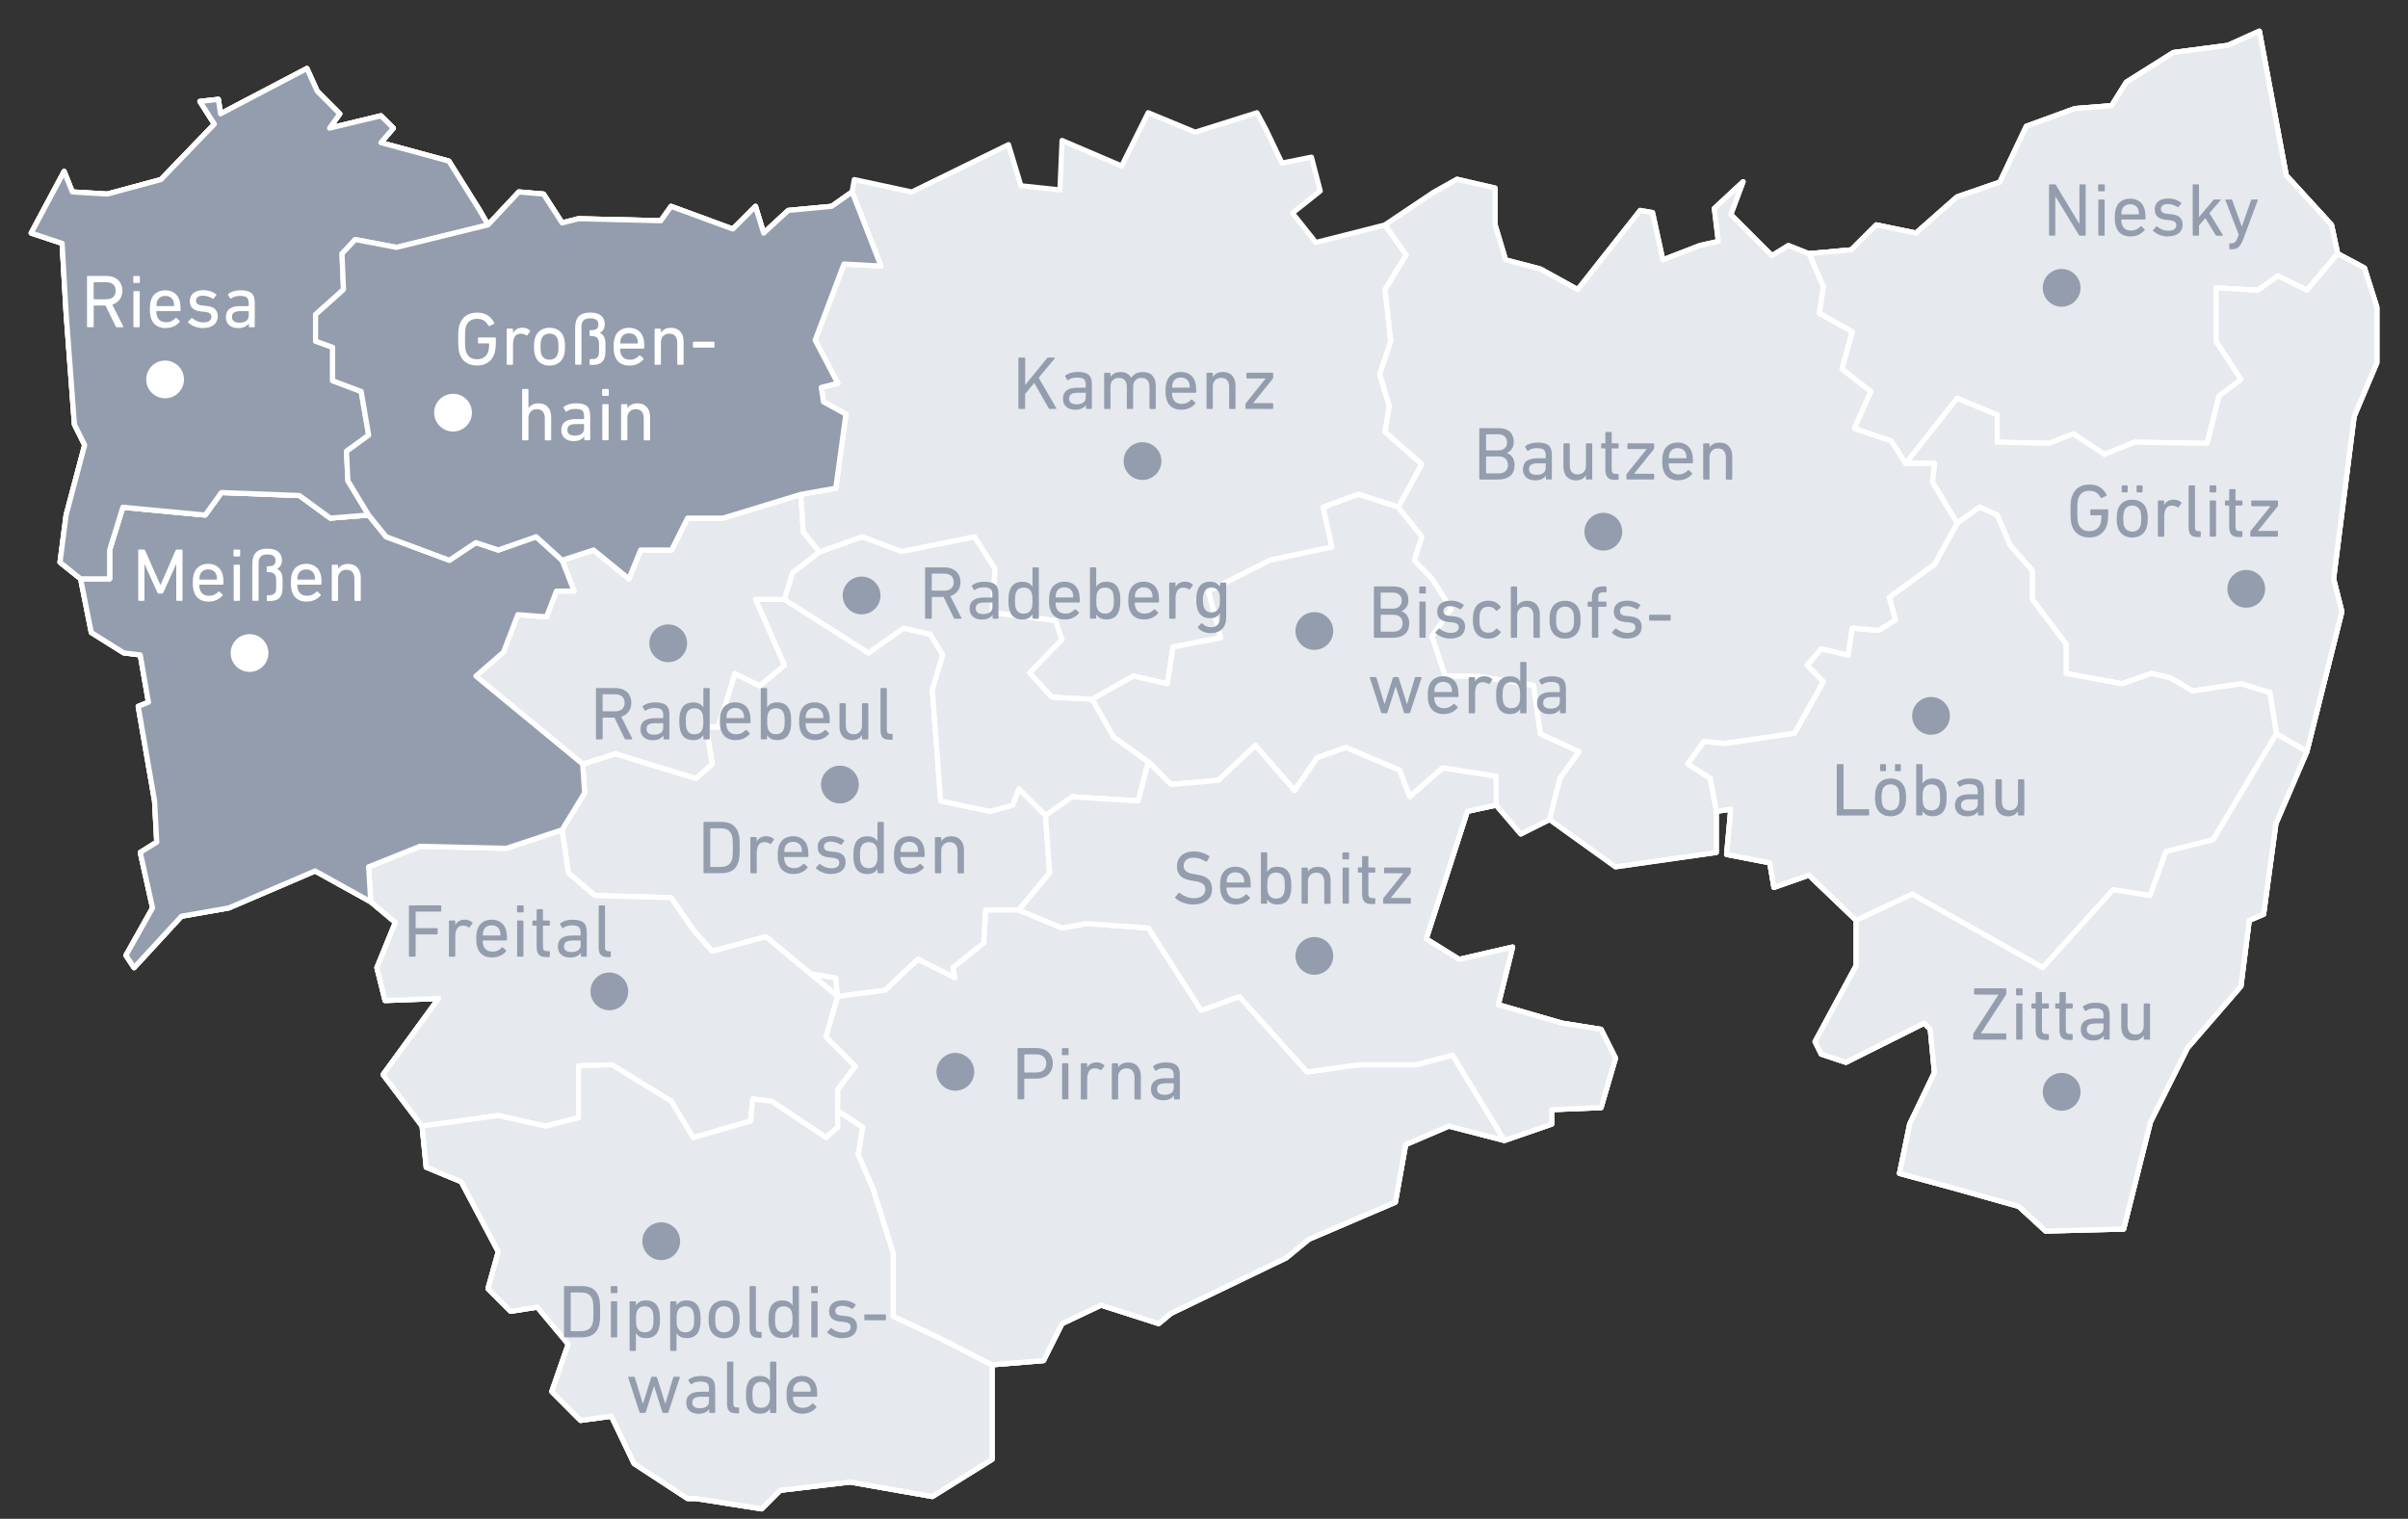 <?xml version="1.0" encoding="UTF-8"?>
<svg id="karte-samstagSZ-selektiv" xmlns="http://www.w3.org/2000/svg" viewBox="0 0 420.9 265.47">
  <rect x="0" y="0" width="420.9" height="265.47" fill="#333333" stroke="none"/>
  <defs>
    <style>
      .cls-1, .cls-2 {
        fill: #939dad;
      }

      .cls-3 {
        isolation: isolate;
      }

      .cls-4 {
        fill: #fff;
      }

      .cls-5 {
        fill: #e6e9ed;
      }

      .cls-5, .cls-2 {
        stroke: #fff;
        stroke-linecap: round;
        stroke-linejoin: round;
        stroke-width: .9px;
      }
    </style>
  </defs>
  <polygon id="_14628" data-name="14628" class="cls-5" points="88.53 148.27 98.25 145.04 99.33 152.58 103.99 156.54 117.3 156.91 121.25 162.65 124.49 166.26 133.86 163.73 141.75 170.22 146.08 170.92 146.43 174.18 154.7 173.1 160.46 167.69 166.93 170.92 166.58 169.14 171.97 164.83 172.32 159.07 178.08 159.07 183.47 152.58 182.76 142.53 187.43 139.28 198.95 140 200.73 133.16 204.69 137.12 212.96 136.4 219.44 130.31 226.28 138.2 230.22 132.46 235.26 130.66 244.6 134.62 246.41 139.28 252.17 134.24 261.51 135.69 261.51 140.73 256.48 141.81 249.29 164.11 255.05 167.69 264.39 165.54 261.89 175.61 273.04 178.84 279.85 179.92 282.38 184.95 279.85 193.6 271.23 193.95 271.23 196.48 262.96 199.34 253.24 196.83 245.7 200.06 243.9 210.13 228.79 216.6 224.83 219.85 204.69 229.55 202.53 231.35 192.46 228.12 185.64 231.35 182.39 237.82 173.4 238.55 173.4 255.08 162.97 261.57 148.59 259.04 136.36 260.49 133.13 263.73 121.63 261.92 120.18 261.92 110.83 255.81 106.87 247.54 101.48 248.27 96.45 243.23 99.33 234.94 93.92 228.47 89.26 229.2 85.3 225.24 87.1 218.78 80.62 206.55 74.5 204.02 73.78 196.83 66.96 187.83 76.66 174.53 67.31 174.88 65.88 169.14 69.11 161.23 64.8 157.62 64.43 151.51 73.42 147.92 88.53 148.27"/>
  <polygon id="_14627" data-name="14627" class="cls-5" points="12.64 33.55 18.75 33.92 28.12 31.39 37.47 21.69 34.94 17.73 38.17 17.36 38.55 19.89 53.65 11.97 55.44 15.93 59.39 19.89 57.61 22.4 66.58 20.24 68.76 22.4 66.58 24.93 78.46 28.16 83.85 36.78 85.3 39.31 90.69 33.55 95 33.92 98.25 38.96 101.11 38.23 115.51 38.58 117.3 36.07 128.09 40.03 132.05 36.07 133.48 40.74 137.79 36.78 145.36 36.07 148.94 33.55 153.98 46.5 147.51 46.15 142.48 59.45 146.43 66.99 143.55 67.72 143.93 70.23 147.86 72.4 146.08 85.33 139.97 86.41 140.41 92.94 143.2 96.48 138.52 100.09 137.09 104.75 132.05 104.75 137.09 116.28 132.78 119.86 128.45 117.71 125.56 127.05 123.41 127.05 124.49 133.54 121.63 136.05 107.6 131.74 101.84 133.54 102.19 138.57 98.25 145.04 88.53 148.27 73.42 147.92 64.43 151.51 64.8 157.62 55.08 152.23 39.98 158.7 31.71 160.15 23.44 169.14 22.01 166.99 26.67 158.7 24.52 149 27.4 147.19 27.02 140 24.16 123.47 25.95 122.74 24.52 114.47 21.64 114.12 15.96 110.56 14.09 101.17 10.49 98.29 11.56 90.02 14.8 77.79 13.01 74.18 11.56 54.77 10.86 42.54 5.45 40.74 11.21 29.96 12.64 33.55"/>
  <polygon id="dresden" class="cls-5" points="171.97 164.83 166.58 169.14 166.93 170.92 160.46 167.69 154.7 173.1 146.43 174.18 146.08 170.92 141.75 170.22 133.86 163.73 124.49 166.26 121.25 162.65 117.3 156.91 103.99 156.54 99.33 152.58 98.25 145.04 102.19 138.57 101.84 133.54 107.6 131.74 121.63 136.05 124.49 133.54 123.41 127.05 125.56 127.05 128.45 117.71 132.78 119.86 137.09 116.28 132.05 104.75 137.09 104.75 151.82 114.12 157.94 109.79 162.62 110.87 164.77 114.47 162.97 120.59 164.42 140 173.04 141.81 177 140.73 178.1 137.87 182.76 142.53 183.47 152.58 178.08 159.07 172.32 159.07 171.97 164.83"/>
  <polygon id="niesky-goerlitz" class="cls-5" points="394.92 5.45 389.41 7.93 379.9 9.18 371.67 14.36 369.1 18.47 362.67 18.98 354.19 22.07 349.56 31.84 342.09 34.41 334.9 40.74 327.96 39.31 323.59 43.67 316.18 44.34 318.69 50.1 317.99 54.77 323.73 58 321.94 64.49 326.98 68.45 324.1 74.91 330.56 77.07 333.09 81.02 338.13 81.02 337.76 84.26 342.09 91.45 338.13 98.64 330.21 104.4 331.29 108.36 328.41 110.16 323.73 109.79 323.02 114.47 318.34 113.39 315.83 116.28 318.69 119.16 313.68 128.13 301.45 129.93 297.84 129.58 294.96 133.54 298.92 136.05 300 141.81 302.53 141.43 301.8 149.35 309.34 150.8 310.07 155.11 316.18 152.96 324.45 160.87 324.45 168.77 317.26 182.07 318.34 184.25 322.65 185.68 336.33 178.84 337.4 179.92 338.13 187.48 333.8 196.48 332.02 205.1 341.36 207.63 352.86 210.86 357.55 215.17 371.2 214.82 375.89 196.1 382.35 183.17 391.7 172.37 393.15 160.87 395.66 159.8 397.81 143.96 403.22 131.38 409.34 106.91 407.89 101.17 411.49 72.76 415.45 63.41 415.45 53.69 413.29 46.85 408.61 44.34 407.53 39.31 399.62 30.66 394.92 5.45"/>
  <polygon id="radeberg" class="cls-5" points="143.2 96.48 138.52 100.09 137.09 104.75 151.82 114.12 157.94 109.79 162.62 110.87 164.77 114.47 162.97 120.59 164.42 140 173.04 141.81 177 140.73 178.1 137.87 182.76 142.53 187.43 139.28 198.95 140 200.73 133.16 194.64 128.77 190.92 122.22 183.84 121.83 179.99 117.59 185.64 111.8 184.49 108.46 173.41 107.05 173.95 99.46 170.35 93.81 157.62 96.38 150.68 93.81 143.2 96.48"/>
  <polygon id="freital-dippold" class="cls-5" points="173.4 255.08 162.97 261.57 148.59 259.04 136.36 260.49 133.13 263.73 121.63 261.92 120.18 261.92 110.83 255.81 106.87 247.54 101.48 248.27 96.45 243.23 99.33 234.94 93.92 228.47 89.26 229.2 85.3 225.24 87.1 218.78 80.62 206.55 74.5 204.02 73.78 196.83 66.96 187.83 76.66 174.53 67.31 174.88 65.88 169.14 69.11 161.23 64.8 157.62 64.43 151.51 73.42 147.92 88.53 148.27 98.25 145.04 99.33 152.58 103.99 156.54 117.3 156.91 121.25 162.65 124.49 166.26 133.86 163.73 146.43 174.18 144.38 181.23 149.52 186.37 146.43 190.48 146.43 194.13 150.81 197.02 150.03 201.8 152.6 207.71 156.15 219.02 156.15 230.08 163.87 233.68 173.4 238.55 173.4 255.08"/>
  <polygon id="freital" class="cls-5" points="146.43 194.13 146.43 190.48 149.52 186.37 144.38 181.23 146.43 174.18 133.86 163.73 124.49 166.26 121.25 162.65 117.3 156.91 103.99 156.54 99.33 152.58 98.25 145.04 88.53 148.27 73.42 147.92 64.43 151.51 64.8 157.62 69.11 161.23 65.88 169.14 67.31 174.88 76.66 174.53 66.96 187.83 73.78 196.83 87.1 194.98 95.33 196.83 101.12 195.37 101.12 186.3 106.97 186.11 117.32 192.48 121.17 198.84 131.2 195.95 131.59 192.09 134.86 192.48 144.38 198.84 146.43 197.02 146.43 194.13"/>
  <polygon id="dippoldiswalde" class="cls-5" points="146.43 194.13 146.43 197.02 144.38 198.84 134.86 192.48 131.59 192.09 131.2 195.95 121.17 198.84 117.32 192.48 106.97 186.11 101.12 186.3 101.12 195.37 95.33 196.83 87.1 194.98 73.78 196.83 74.5 204.02 80.62 206.55 87.1 218.78 85.3 225.24 89.26 229.2 93.92 228.47 99.33 234.94 96.45 243.23 101.48 248.27 106.87 247.54 110.83 255.81 120.18 261.92 121.63 261.92 133.13 263.73 136.36 260.49 148.59 259.04 162.97 261.57 173.4 255.08 173.4 238.55 163.87 233.68 156.15 230.08 156.15 219.02 152.6 207.71 150.03 201.8 150.81 197.02 146.43 194.13"/>
  <polygon id="meissen-radebeul" class="cls-5" points="139.97 86.41 126.38 90.56 120.18 90.56 117.38 96.13 111.98 96.13 109.92 101.17 103.75 96.13 98.25 97.92 93.72 93.81 87.1 96.13 83.18 94.83 78.55 97.92 67.5 93.81 64.43 90.02 57.73 90.56 52.33 86.61 38.7 86.09 35.87 90.02 21.47 88.66 19.16 96.13 19.16 101.17 14.09 101.17 15.96 110.56 21.64 114.12 24.52 114.47 25.95 122.74 24.16 123.47 27.02 140 27.4 147.19 24.52 149 26.67 158.7 22.01 166.99 23.44 169.14 31.71 160.15 39.98 158.7 55.08 152.23 64.8 157.62 64.43 151.51 73.42 147.92 88.53 148.27 98.25 145.04 102.19 138.57 101.84 133.54 107.6 131.74 121.63 136.05 124.49 133.54 123.41 127.05 125.56 127.05 128.45 117.71 132.78 119.86 137.09 116.28 132.05 104.75 137.09 104.75 138.52 100.09 143.2 96.48 140.41 92.94 139.97 86.41"/>
  <polygon id="radebeul" class="cls-5" points="98.25 97.92 103.75 96.13 109.92 101.17 111.98 96.13 117.38 96.13 120.18 90.56 126.38 90.56 139.97 86.41 140.41 92.94 143.2 96.48 138.52 100.09 137.09 104.75 132.05 104.75 137.09 116.28 132.78 119.86 128.45 117.71 125.56 127.05 123.41 127.05 124.49 133.54 121.63 136.05 107.6 131.74 101.84 133.54 83.18 118.17 88 113.99 90.51 107.43 95.52 107.82 97.26 103.32 100.35 103.32 98.25 97.92"/>
  <polygon id="meissen" class="cls-2" points="101.84 133.54 83.18 118.17 88 113.99 90.51 107.43 95.52 107.82 97.26 103.32 100.35 103.32 98.25 97.92 93.72 93.81 87.1 96.13 83.18 94.83 78.55 97.92 67.5 93.81 64.43 90.02 57.73 90.56 52.33 86.61 38.7 86.09 35.87 90.02 21.47 88.66 19.16 96.13 19.16 101.17 14.09 101.17 15.96 110.56 21.64 114.12 24.52 114.47 25.95 122.74 24.16 123.47 27.02 140 27.4 147.19 24.52 149 26.67 158.7 22.01 166.99 23.44 169.14 31.71 160.15 39.98 158.7 55.08 152.23 64.8 157.62 64.43 151.51 73.42 147.92 88.53 148.27 98.25 145.04 102.19 138.57 101.84 133.54"/>
  <polygon id="kamenz" class="cls-5" points="242.11 39.31 230 42.38 225.91 37.24 230.77 33.38 229.23 27.47 224.08 28.5 221.26 22.58 219.71 19.7 208.91 23.1 200.69 19.7 196.06 29.01 185.64 24.55 185.27 33.19 178.45 32.47 176.28 25.28 159.39 33.55 149.32 31.39 148.94 33.55 153.98 46.5 147.51 46.15 142.48 59.45 146.43 66.99 143.55 67.72 143.93 70.23 147.86 72.4 146.08 85.33 139.97 86.41 140.41 92.94 143.2 96.48 150.68 93.81 157.62 96.38 170.35 93.81 173.95 99.46 173.41 107.05 184.49 108.46 185.64 111.8 179.99 117.59 183.84 121.83 190.92 122.22 198.12 118.17 204.03 119.52 205.06 113.09 213.38 111.48 211.23 103.32 222.03 97.92 232.83 95.61 231.28 88.66 237.45 86.41 244.42 88.66 248.53 81.14 242.11 75.48 242.85 70.96 241.18 65.39 243.11 59.63 242.11 50.61 245.81 44.57 242.11 39.31"/>
  <polygon id="niesky-goerlitz-2" data-name="niesky-goerlitz" class="cls-5" points="409.34 106.91 407.89 101.17 411.49 72.76 415.45 63.41 415.45 53.69 413.29 46.85 408.61 44.34 407.53 39.31 399.62 30.66 394.92 5.45 389.41 7.93 379.9 9.18 371.67 14.36 369.1 18.47 362.67 18.98 354.19 22.07 349.56 31.84 342.09 34.41 334.9 40.74 327.96 39.31 323.59 43.67 316.18 44.34 318.69 50.1 317.99 54.77 323.73 58 321.94 64.49 326.98 68.45 324.1 74.91 330.56 77.07 333.09 81.02 338.13 81.02 337.76 84.26 342.09 91.45 346.03 88.66 349.09 90.02 351.36 95.33 355.21 99.72 355.21 104.75 361.13 112.58 361.13 117.72 370.9 119.52 376.04 117.72 379.39 118.49 383.24 120.8 391.73 119.52 396.74 121.06 397.9 128.26 403.22 131.38 409.34 106.91"/>
  <polygon id="niesky" class="cls-5" points="408.61 44.34 407.53 39.31 399.62 30.66 394.92 5.45 389.41 7.93 379.9 9.18 371.67 14.36 369.1 18.47 362.67 18.98 354.19 22.07 349.56 31.84 342.09 34.41 334.9 40.74 327.96 39.31 323.59 43.67 316.18 44.34 318.69 50.1 317.99 54.77 323.73 58 321.94 64.49 326.98 68.45 324.1 74.91 330.56 77.07 333.09 81.02 342.09 69.62 349.09 72.52 349.09 77.29 358.17 77.49 362.4 75.82 367.81 79.41 373.15 77.29 385.81 77.49 387.87 69.22 391.73 66.32 387.36 59.63 387.36 50.31 394.63 50.73 398.18 48.23 403.22 50.73 408.61 44.34"/>
  <polygon id="goerlitz" class="cls-5" points="408.61 44.34 403.22 50.73 398.18 48.23 394.63 50.73 387.36 50.31 387.36 59.63 391.73 66.32 387.87 69.22 385.81 77.49 373.15 77.29 367.81 79.41 362.4 75.82 358.17 77.49 349.09 77.29 349.09 72.52 342.09 69.62 333.09 81.02 338.13 81.02 337.76 84.26 342.09 91.45 346.03 88.66 349.09 90.02 351.36 95.33 355.21 99.72 355.21 104.75 361.13 112.58 361.13 117.72 370.9 119.52 376.04 117.72 379.39 118.49 383.24 120.8 391.73 119.52 396.74 121.06 397.9 128.26 403.22 131.38 409.34 106.91 407.89 101.17 411.49 72.76 415.45 63.41 415.45 53.69 413.29 46.85 408.61 44.34"/>
  <polygon id="loebau-zittau" class="cls-5" points="403.22 131.38 397.81 143.96 395.66 159.8 393.15 160.87 391.7 172.37 382.35 183.17 375.89 196.1 371.2 214.82 357.55 215.17 352.86 210.86 341.36 207.63 332.02 205.1 333.8 196.48 338.13 187.48 337.4 179.92 336.33 178.84 322.65 185.68 318.34 184.25 317.26 182.07 324.45 168.77 324.45 160.87 316.18 152.96 310.07 155.11 309.34 150.8 301.8 149.35 302.53 141.43 300 141.81 298.92 136.05 294.96 133.54 297.84 129.58 301.45 129.93 313.68 128.13 318.69 119.16 315.83 116.28 318.34 113.39 323.02 114.47 323.73 109.79 328.41 110.16 331.29 108.36 330.21 104.4 338.13 98.64 342.09 91.45 346.03 88.66 349.09 90.02 351.36 95.33 355.21 99.72 355.21 104.75 361.13 112.58 361.13 117.72 370.9 119.52 376.04 117.72 379.39 118.49 383.24 120.8 391.73 119.52 396.74 121.06 397.9 128.26 403.22 131.38"/>
  <polygon id="loebau" class="cls-5" points="397.9 128.26 396.74 121.06 391.73 119.52 383.24 120.8 379.39 118.49 376.04 117.72 370.9 119.52 361.13 117.72 361.13 112.58 355.21 104.75 355.21 99.72 351.36 95.33 349.09 90.02 346.03 88.66 342.09 91.45 338.13 98.64 330.21 104.4 331.29 108.36 328.41 110.16 323.73 109.79 323.02 114.47 318.34 113.39 315.83 116.28 318.69 119.16 313.68 128.13 301.45 129.93 297.84 129.58 294.96 133.54 298.92 136.05 300 141.81 302.53 141.43 301.8 149.35 309.34 150.8 310.07 155.11 316.18 152.96 324.45 160.87 334.23 156.29 357.06 169.14 369.36 155.51 375.82 156.54 378.61 148.84 386.84 146.77 397.9 128.26"/>
  <polygon id="zittau" class="cls-5" points="397.9 128.26 386.84 146.77 378.61 148.84 375.82 156.54 369.36 155.51 357.06 169.14 334.23 156.29 324.45 160.87 324.45 168.77 317.26 182.07 318.34 184.25 322.65 185.68 336.33 178.84 337.4 179.92 338.13 187.48 333.8 196.48 332.02 205.1 341.36 207.63 352.86 210.86 357.55 215.17 371.2 214.82 375.89 196.1 382.35 183.17 391.7 172.37 393.15 160.87 395.66 159.8 397.81 143.96 403.22 131.38 397.9 128.26"/>
  <polygon id="riesa-grossenhain" class="cls-5" points="139.97 86.41 146.08 85.33 147.86 72.4 143.93 70.23 143.55 67.72 146.43 66.99 142.48 59.45 147.51 46.15 153.98 46.5 148.94 33.55 145.36 36.07 137.79 36.78 133.48 40.74 132.05 36.07 128.09 40.03 117.3 36.07 115.51 38.58 101.11 38.23 98.25 38.96 95 33.92 90.69 33.55 85.3 39.31 83.85 36.78 78.46 28.16 66.58 24.93 68.76 22.4 66.58 20.24 57.61 22.4 59.39 19.89 55.44 15.93 53.65 11.97 38.55 19.89 38.17 17.36 34.94 17.73 37.47 21.69 28.12 31.39 18.75 33.92 12.64 33.55 11.21 29.96 5.45 40.74 10.86 42.54 11.56 54.77 13.01 74.18 14.8 77.79 11.56 90.02 10.49 98.29 14.09 101.17 19.16 101.17 19.16 96.13 21.47 88.66 35.87 90.02 38.7 86.09 52.33 86.61 57.73 90.56 64.43 90.02 67.5 93.81 78.55 97.92 83.18 94.83 87.1 96.13 93.72 93.81 98.25 97.92 103.75 96.13 109.92 101.17 111.98 96.13 117.38 96.13 120.18 90.56 126.38 90.56 139.97 86.41"/>
  <polygon id="riesa" class="cls-2" points="64.43 90.02 57.73 90.56 52.33 86.61 38.7 86.09 35.87 90.02 21.47 88.66 19.16 96.13 19.16 101.17 14.09 101.17 10.49 98.29 11.56 90.02 14.8 77.79 13.01 74.18 11.56 54.77 10.86 42.54 5.45 40.74 11.21 29.96 12.64 33.55 18.75 33.92 28.12 31.39 37.47 21.69 34.94 17.73 38.17 17.36 38.55 19.89 53.65 11.97 55.44 15.93 59.39 19.89 57.61 22.4 66.58 20.24 68.76 22.4 66.58 24.93 78.46 28.16 83.85 36.78 85.3 39.31 69.3 43.24 62.1 41.87 59.78 44.34 60.04 50.61 55.16 54.98 55.16 59.63 58.14 60.7 58.14 66.55 63.13 68.42 64.44 76.06 60.56 78.89 60.81 84.04 64.43 90.02"/>
  <polygon id="grossenhain" class="cls-2" points="90.69 33.55 95 33.92 98.25 38.96 101.11 38.23 115.51 38.58 117.3 36.07 128.09 40.03 132.05 36.07 133.48 40.74 137.79 36.78 145.36 36.07 148.94 33.55 153.98 46.5 147.51 46.15 142.48 59.45 146.43 66.99 143.55 67.72 143.93 70.23 147.86 72.4 146.08 85.33 139.97 86.41 126.38 90.56 120.18 90.56 117.38 96.13 111.98 96.13 109.92 101.17 103.75 96.13 98.25 97.92 93.72 93.81 87.1 96.13 83.18 94.83 78.55 97.92 67.5 93.81 64.43 90.02 60.81 84.04 60.56 78.89 64.44 76.06 63.13 68.42 58.14 66.55 58.14 60.7 55.16 59.63 55.16 54.98 60.04 50.61 59.78 44.34 62.1 41.87 69.3 43.24 85.3 39.31 90.69 33.55"/>
  <polygon id="bautzen-bischofswerda" class="cls-5" points="200.73 133.16 194.64 128.77 190.92 122.22 198.12 118.17 204.03 119.52 205.06 113.09 213.38 111.48 211.23 103.32 222.03 97.92 232.83 95.61 231.28 88.66 237.45 86.41 244.42 88.66 248.53 81.14 242.11 75.48 242.85 70.96 241.18 65.39 243.11 59.63 242.11 50.61 245.81 44.57 242.11 39.31 250.57 33.64 254.68 31.33 261.34 32.87 261.34 39.31 263.17 45.42 269.25 47.01 275.77 50.61 286.69 36.78 288.85 37.15 290.65 45.42 297.12 42.91 300.35 42.19 299.65 36.43 304.68 31.76 302.53 37.5 309.72 44.69 312.6 42.91 316.18 44.34 318.69 50.1 317.99 54.77 323.73 58 321.94 64.49 326.98 68.45 324.1 74.91 330.56 77.07 333.09 81.02 338.13 81.02 337.76 84.26 342.09 91.45 338.13 98.64 330.21 104.4 331.29 108.36 328.41 110.16 323.73 109.79 323.02 114.47 318.34 113.39 315.83 116.28 318.69 119.16 313.68 128.13 301.45 129.93 297.84 129.58 294.96 133.54 298.92 136.05 300 141.81 300 149 282.38 151.51 270.86 143.24 265.82 145.77 261.51 140.73 261.51 135.69 252.17 134.24 246.41 139.28 244.6 134.62 235.26 130.66 230.22 132.46 226.28 138.2 219.44 130.31 212.96 136.4 204.69 137.12 200.73 133.16"/>
  <polygon id="bischofswerda" class="cls-5" points="244.42 88.66 237.45 86.41 231.28 88.66 232.83 95.61 222.03 97.92 211.23 103.32 213.38 111.48 205.06 113.09 204.03 119.52 198.12 118.17 190.92 122.22 194.64 128.77 200.73 133.16 204.69 137.12 212.96 136.4 219.44 130.31 226.28 138.2 230.22 132.46 235.26 130.66 244.6 134.62 246.41 139.28 252.17 134.24 261.51 135.69 261.51 140.73 265.82 145.77 270.86 143.24 272.68 136.05 276.02 131.38 269.25 128.26 268.05 119.77 258.28 118.17 252.62 118.17 250.31 111.23 253.65 106.4 250.31 101.17 247.23 97.92 248.53 93.81 244.42 88.66"/>
  <polygon id="bautzen" class="cls-5" points="270.86 143.24 282.38 151.51 300 149 300 141.81 298.92 136.05 294.96 133.54 297.84 129.58 301.45 129.93 313.68 128.13 318.69 119.16 315.83 116.28 318.34 113.39 323.02 114.47 323.73 109.79 328.41 110.16 331.29 108.36 330.21 104.4 338.13 98.64 342.09 91.45 337.76 84.26 338.13 81.02 333.09 81.02 330.56 77.07 324.1 74.91 326.98 68.45 321.94 64.49 323.73 58 317.99 54.77 318.69 50.1 316.18 44.34 312.6 42.91 309.72 44.69 302.53 37.5 304.68 31.76 299.65 36.43 300.35 42.19 297.12 42.91 290.65 45.42 288.85 37.15 286.69 36.78 275.77 50.61 269.25 47.01 263.17 45.42 261.34 39.31 261.34 32.87 254.68 31.33 250.57 33.64 242.11 39.31 245.81 44.57 242.11 50.61 243.11 59.63 241.18 65.39 242.85 70.96 242.11 75.48 248.53 81.14 244.42 88.66 248.53 93.81 247.23 97.92 250.31 101.17 253.65 106.4 250.31 111.23 252.62 118.17 258.28 118.17 268.05 119.77 269.25 128.26 276.02 131.38 272.68 136.05 270.86 143.24"/>
  <polygon id="pirna-sebnitz" class="cls-5" points="146.43 174.18 154.7 173.1 160.46 167.69 166.93 170.92 166.58 169.14 171.97 164.83 172.32 159.07 178.08 159.07 183.47 152.58 182.76 142.53 187.43 139.28 198.95 140 200.73 133.16 204.69 137.12 212.96 136.4 219.44 130.31 226.28 138.2 230.22 132.46 235.26 130.66 244.6 134.62 246.41 139.28 252.17 134.24 261.51 135.69 261.51 140.73 256.48 141.81 249.29 164.11 255.05 167.69 264.39 165.54 261.89 175.61 273.04 178.84 279.85 179.92 282.38 184.95 279.85 193.6 271.23 193.95 271.23 196.48 262.96 199.34 253.24 196.83 245.7 200.06 243.9 210.13 228.79 216.6 224.83 219.85 204.69 229.55 202.53 231.35 192.46 228.12 185.64 231.35 182.39 237.82 173.4 238.55 163.87 233.68 156.15 230.08 156.15 219.02 152.6 207.71 150.03 201.8 150.81 197.02 146.43 194.13 146.43 190.48 149.52 186.37 144.38 181.23 146.43 174.18"/>
  <polygon id="pirna" class="cls-5" points="178.08 159.07 172.32 159.07 171.97 164.83 166.58 169.14 166.93 170.92 160.46 167.69 154.7 173.1 146.43 174.18 144.38 181.23 149.52 186.37 146.43 190.48 146.43 194.13 150.81 197.02 150.03 201.8 152.6 207.71 156.15 219.02 156.15 230.08 163.87 233.68 173.4 238.55 182.39 237.82 185.64 231.35 192.46 228.12 202.53 231.35 204.69 229.55 224.83 219.85 228.79 216.6 243.9 210.13 245.7 200.06 253.24 196.83 262.96 199.34 253.91 184.43 247.48 186.11 237.45 186.11 228.46 187.36 216.63 174.18 209.94 176.6 200.73 162.2 189.89 161.43 185.64 162.2 178.08 159.07"/>
  <polygon id="sebnitz" class="cls-5" points="271.23 196.48 271.23 193.95 279.85 193.6 282.38 184.95 279.85 179.92 273.04 178.84 261.89 175.61 264.39 165.54 255.05 167.69 249.29 164.11 256.48 141.81 261.51 140.73 261.51 135.69 252.17 134.24 246.41 139.28 244.6 134.62 235.26 130.66 230.22 132.46 226.28 138.2 219.44 130.31 212.96 136.4 204.69 137.12 200.73 133.16 198.95 140 187.43 139.28 182.76 142.53 183.47 152.58 178.08 159.07 185.64 162.2 189.89 161.43 200.73 162.2 209.94 176.6 216.63 174.18 228.46 187.36 237.45 186.11 247.48 186.11 253.91 184.43 262.96 199.34 271.23 196.48"/>
  <g>
    <g class="cls-3">
      <path class="cls-1" d="M122.97,143.79c0-.09.04-.13.13-.13h3.02c1.54,0,2.52.64,2.93,1.91.04.12.07.25.1.38.03.13.06.29.08.49.02.19.04.43.05.7,0,.27.01.61.01,1s0,.73-.01,1c0,.27-.02.51-.05.7-.02.19-.05.36-.08.49s-.06.26-.1.38c-.41,1.28-1.39,1.91-2.93,1.91h-3.02c-.09,0-.13-.04-.13-.13v-8.71ZM124.22,151.53h1.65c.55,0,.98-.09,1.32-.28.33-.19.58-.5.73-.94.03-.08.05-.17.08-.28.03-.11.05-.24.06-.4.01-.16.02-.36.03-.6,0-.24.01-.53.01-.88s0-.65-.01-.88c0-.24-.02-.44-.03-.6-.01-.16-.03-.3-.06-.4-.03-.11-.05-.2-.08-.28-.15-.44-.39-.75-.73-.94-.33-.19-.77-.28-1.32-.28h-1.65c-.05,0-.08.03-.08.08v6.62c0,.05.03.08.08.08Z"/>
      <path class="cls-1" d="M131.29,152.63c-.09,0-.13-.04-.13-.13v-6.06c0-.09.04-.13.13-.13h.84c.09,0,.13.04.13.13v.65h.01c.14-.27.35-.5.63-.67.28-.17.63-.26,1.05-.26.25,0,.49.04.72.13.22.08.42.2.57.35.06.06.07.12.03.18l-.49.65c-.05.07-.11.08-.18.03-.15-.1-.3-.17-.46-.22s-.33-.08-.51-.08c-.48,0-.83.17-1.04.51-.21.34-.32.79-.32,1.34v3.46c0,.09-.04.13-.13.13h-.84Z"/>
      <path class="cls-1" d="M138.69,152.77c-.64,0-1.18-.15-1.62-.44-.44-.29-.74-.72-.92-1.27-.07-.2-.12-.43-.16-.67-.04-.25-.05-.55-.05-.92s.02-.68.05-.93c.03-.25.08-.47.15-.67.18-.55.48-.98.92-1.27.44-.29.96-.44,1.56-.44s1.13.15,1.56.44c.44.29.74.71.92,1.26.04.11.06.21.09.32.02.11.04.24.06.38s.03.3.04.48c0,.18.01.39.01.63,0,.09-.05.13-.15.13h-4c-.05,0-.08.03-.08.08,0,.18,0,.32.03.44s.04.22.08.33c.12.37.32.64.59.82.27.18.61.27,1,.27s.7-.07.96-.2c.26-.13.48-.3.66-.5.07-.07.14-.08.2-.03l.54.49c.06.05.07.11.01.18-.26.32-.59.58-1.01.78-.42.2-.9.3-1.46.3ZM140.09,148.92c.05,0,.08-.03.08-.08,0-.29-.03-.53-.09-.71-.11-.32-.28-.56-.53-.73-.25-.17-.56-.26-.92-.26s-.67.09-.92.26c-.25.17-.43.42-.53.73-.06.19-.09.42-.09.71,0,.05.03.08.08.08h2.93Z"/>
      <path class="cls-1" d="M145.27,152.77c-.31,0-.59-.03-.86-.09-.26-.06-.5-.13-.72-.22-.22-.09-.41-.19-.58-.3-.17-.11-.32-.22-.46-.34-.06-.06-.06-.12,0-.19l.54-.58c.06-.06.12-.06.18,0,.24.2.53.37.86.51.34.14.7.21,1.09.21.47,0,.81-.09,1.04-.27.23-.18.34-.41.34-.69,0-.25-.08-.44-.24-.59-.16-.15-.49-.24-.98-.3l-.67-.07c-.62-.07-1.1-.25-1.41-.55-.32-.3-.47-.71-.47-1.23,0-.61.2-1.08.61-1.42.41-.34.99-.51,1.74-.51.47,0,.89.07,1.27.2.38.13.71.3.97.5.07.04.08.11.03.18l-.45.57c-.05.06-.11.07-.19.03-.2-.13-.46-.25-.76-.36-.3-.11-.62-.16-.94-.16-.4,0-.69.08-.9.24-.2.16-.3.37-.3.63s.09.45.26.59c.18.14.5.23.98.27l.66.07c.64.06,1.12.25,1.43.55.31.31.47.72.47,1.23,0,.62-.22,1.13-.65,1.5-.44.38-1.07.57-1.89.57Z"/>
      <path class="cls-1" d="M153.51,152.63c-.09,0-.13-.04-.13-.13v-.61h-.01c-.15.25-.37.47-.65.63-.29.17-.67.25-1.14.25-.55,0-1.02-.13-1.39-.38-.37-.26-.63-.63-.79-1.13-.09-.26-.15-.52-.18-.79-.03-.27-.05-.61-.05-1s.02-.73.05-1c.03-.27.09-.53.18-.78.16-.5.42-.88.79-1.13.37-.26.83-.38,1.39-.38.48,0,.86.08,1.14.24.29.16.5.37.65.63h.01v-3.25c0-.09.04-.13.13-.13h.84c.09,0,.13.04.13.13v8.71c0,.09-.04.13-.13.13h-.84ZM151.84,151.74c.72,0,1.19-.32,1.4-.96.05-.15.09-.33.11-.53.02-.21.03-.47.03-.78s-.01-.58-.03-.78c-.02-.2-.06-.38-.11-.54-.21-.63-.68-.95-1.4-.95s-1.17.32-1.39.95c-.05.18-.09.37-.11.58-.02.21-.03.46-.03.74s.01.54.03.75c.02.21.06.4.11.57.22.64.68.96,1.39.96Z"/>
      <path class="cls-1" d="M159.01,152.77c-.64,0-1.18-.15-1.62-.44-.44-.29-.74-.72-.92-1.27-.07-.2-.12-.43-.16-.67-.04-.25-.05-.55-.05-.92s.02-.68.05-.93c.03-.25.08-.47.15-.67.18-.55.48-.98.92-1.27.44-.29.96-.44,1.56-.44s1.13.15,1.56.44c.44.29.74.71.92,1.26.04.11.06.21.09.32.02.11.04.24.06.38s.03.3.04.48c0,.18.01.39.01.63,0,.09-.05.13-.15.13h-4c-.05,0-.08.03-.08.08,0,.18,0,.32.03.44s.04.22.08.33c.12.37.32.64.59.82.27.18.61.27,1,.27s.7-.07.96-.2c.26-.13.48-.3.66-.5.07-.07.14-.08.2-.03l.54.49c.06.05.07.11.01.18-.26.32-.59.58-1.01.78-.42.2-.9.3-1.46.3ZM160.41,148.92c.05,0,.08-.03.08-.08,0-.29-.03-.53-.09-.71-.11-.32-.28-.56-.53-.73-.25-.17-.56-.26-.92-.26s-.67.09-.92.26c-.25.17-.43.42-.53.73-.06.19-.09.42-.09.71,0,.05.03.08.08.08h2.93Z"/>
      <path class="cls-1" d="M167.51,152.63c-.09,0-.13-.04-.13-.13v-3.69c0-.51-.12-.91-.35-1.19-.23-.28-.59-.42-1.06-.42-.43,0-.78.14-1.05.42-.27.28-.4.65-.4,1.13v3.76c0,.09-.04.13-.13.13h-.84c-.09,0-.13-.04-.13-.13v-6.06c0-.09.04-.13.13-.13h.84c.09,0,.13.04.13.13v.58h.01c.15-.25.37-.45.67-.61.3-.16.66-.24,1.1-.24.69,0,1.22.22,1.61.65.39.43.58,1.01.58,1.73v3.96c0,.09-.04.13-.13.13h-.84Z"/>
    </g>
    <circle class="cls-1" cx="146.81" cy="137.13" r="3.3"/>
    <g class="cls-3">
      <path class="cls-4" d="M20.4,57.2c-.08,0-.14-.04-.17-.13l-1.79-3.67h-1.98c-.05,0-.08.03-.08.08v3.59c0,.09-.04.13-.13.13h-.91c-.09,0-.13-.04-.13-.13v-8.71c0-.09.04-.13.13-.13h3.25c.42,0,.8.06,1.15.18.34.12.64.3.88.52.25.22.44.5.57.82.14.32.2.68.2,1.06,0,.61-.16,1.12-.47,1.54-.32.42-.75.72-1.29.9l1.91,3.79s.03.08.01.11c-.02.03-.05.05-.09.05h-1.06ZM19.78,51.92c.29-.26.44-.63.44-1.1s-.15-.84-.44-1.1c-.29-.26-.7-.39-1.23-.39h-2.1c-.05,0-.08.03-.08.08v2.82c0,.05.03.08.08.08h2.1c.53,0,.94-.13,1.23-.39Z"/>
      <path class="cls-4" d="M23.42,49.46c-.09,0-.13-.04-.13-.13v-.96c0-.09.04-.13.13-.13h.9c.09,0,.13.04.13.13v.96c0,.09-.04.13-.13.13h-.9ZM23.45,57.2c-.09,0-.13-.04-.13-.13v-6.06c0-.09.04-.13.13-.13h.84c.09,0,.13.04.13.13v6.06c0,.09-.04.13-.13.13h-.84Z"/>
      <path class="cls-4" d="M28.95,57.35c-.64,0-1.18-.15-1.62-.44-.44-.29-.74-.72-.92-1.27-.07-.2-.12-.43-.16-.67-.04-.25-.05-.55-.05-.92s.02-.68.05-.93c.03-.25.08-.47.15-.67.18-.55.48-.98.92-1.27.44-.29.96-.44,1.56-.44s1.13.15,1.56.44c.44.29.74.71.92,1.26.04.11.06.21.09.32.02.11.04.24.06.38s.03.3.04.48c0,.18.01.39.01.63,0,.09-.05.13-.15.13h-4c-.05,0-.08.03-.08.08,0,.18,0,.32.03.44s.04.22.08.33c.12.37.32.64.59.82.27.18.61.27,1,.27s.7-.07.96-.2c.26-.13.48-.3.66-.5.07-.07.14-.08.2-.03l.54.49c.06.05.07.11.01.18-.26.32-.59.58-1.01.78-.42.2-.9.3-1.46.3ZM30.35,53.5c.05,0,.08-.03.08-.08,0-.29-.03-.53-.09-.71-.11-.32-.28-.56-.53-.73-.25-.17-.56-.26-.92-.26s-.67.09-.92.26c-.25.17-.43.42-.53.73-.06.19-.09.42-.09.71,0,.05.03.08.08.08h2.93Z"/>
      <path class="cls-4" d="M35.52,57.35c-.31,0-.59-.03-.86-.09-.26-.06-.5-.13-.72-.22-.22-.09-.41-.19-.58-.3-.17-.11-.32-.22-.46-.34-.06-.06-.06-.12,0-.19l.54-.58c.06-.06.12-.06.18,0,.24.2.53.37.86.51.34.14.7.21,1.09.21.47,0,.81-.09,1.04-.27.23-.18.34-.41.34-.69,0-.25-.08-.44-.24-.59-.16-.15-.49-.24-.98-.3l-.67-.07c-.62-.07-1.1-.25-1.41-.55-.32-.3-.47-.71-.47-1.23,0-.61.2-1.08.61-1.42.41-.34.99-.51,1.74-.51.47,0,.89.07,1.27.2.38.13.71.3.97.5.07.04.08.11.03.18l-.45.57c-.05.06-.11.07-.19.03-.2-.13-.46-.25-.76-.36-.3-.11-.62-.16-.94-.16-.4,0-.69.08-.9.24-.2.16-.3.37-.3.63s.09.45.26.59c.18.14.5.23.98.27l.66.07c.64.06,1.12.25,1.43.55.31.31.47.72.47,1.23,0,.62-.22,1.13-.65,1.5-.44.38-1.07.57-1.89.57Z"/>
      <path class="cls-4" d="M43.63,57.2c-.09,0-.13-.04-.13-.13v-.55h-.01c-.15.24-.38.44-.69.59-.31.16-.7.24-1.19.24-.3,0-.58-.04-.84-.12-.26-.08-.48-.2-.67-.36-.19-.16-.34-.36-.45-.59-.11-.24-.17-.51-.17-.83,0-.67.22-1.16.65-1.48.44-.32,1.04-.47,1.81-.47h1.44c.05,0,.08-.03.08-.08v-.46c0-.44-.11-.76-.32-.95-.21-.19-.61-.29-1.2-.29-.36,0-.66.04-.9.12-.24.08-.45.19-.63.32-.08.06-.14.06-.18-.01l-.36-.61c-.04-.07-.03-.13.03-.18.24-.18.54-.33.9-.45.36-.11.78-.17,1.25-.17.9,0,1.53.17,1.91.49.38.33.57.88.57,1.66v4.18c0,.09-.04.13-.13.13h-.78ZM41.88,56.4c.5,0,.89-.11,1.17-.32.28-.22.42-.52.42-.92v-.7c0-.05-.03-.08-.08-.08h-1.27c-.55,0-.95.08-1.2.24-.25.16-.37.42-.37.79,0,.33.11.57.34.74.23.17.55.25.98.25Z"/>
    </g>
    <circle class="cls-4" cx="28.86" cy="66.32" r="3.3"/>
    <g class="cls-3">
      <path class="cls-4" d="M24.15,96.18c0-.09.04-.13.13-.13h.86c.11,0,.18.04.21.13l2.68,6.04h.04l2.63-6.04c.04-.09.11-.13.21-.13h.86c.09,0,.13.04.13.13v8.71c0,.09-.04.13-.13.13h-.83c-.09,0-.13-.04-.13-.13v-6.24h-.04l-2.23,4.94c-.04.11-.12.16-.24.16h-.53c-.12,0-.21-.05-.25-.16l-2.23-4.94h-.04v6.24c0,.09-.04.13-.13.13h-.83c-.09,0-.13-.04-.13-.13v-8.71Z"/>
      <path class="cls-4" d="M36.45,105.16c-.64,0-1.18-.15-1.62-.44-.44-.29-.74-.72-.92-1.27-.07-.2-.12-.43-.16-.67-.04-.25-.05-.55-.05-.92s.02-.68.05-.93c.03-.25.08-.47.15-.67.18-.55.48-.98.92-1.27.44-.29.96-.44,1.56-.44s1.13.15,1.56.44c.44.29.74.71.92,1.26.04.11.06.21.09.32.02.11.04.24.06.38s.03.3.04.48c0,.18.01.39.01.63,0,.09-.05.13-.15.13h-4c-.05,0-.08.03-.08.08,0,.18,0,.32.03.44s.04.22.08.33c.12.37.32.64.59.82.27.18.61.27,1,.27s.7-.07.96-.2c.26-.13.48-.3.66-.5.07-.07.14-.08.2-.03l.54.49c.06.05.07.11.01.18-.26.32-.59.58-1.01.78-.42.2-.9.3-1.46.3ZM37.85,101.31c.05,0,.08-.03.08-.08,0-.29-.03-.53-.09-.71-.11-.32-.28-.56-.53-.73-.25-.17-.56-.26-.92-.26s-.67.09-.92.26c-.25.17-.43.42-.53.73-.06.19-.09.42-.09.71,0,.05.03.08.08.08h2.93Z"/>
      <path class="cls-4" d="M40.95,97.27c-.09,0-.13-.04-.13-.13v-.96c0-.09.04-.13.13-.13h.9c.09,0,.13.04.13.13v.96c0,.09-.04.13-.13.13h-.9ZM40.97,105.02c-.09,0-.13-.04-.13-.13v-6.06c0-.09.04-.13.13-.13h.84c.09,0,.13.04.13.13v6.06c0,.09-.04.13-.13.13h-.84Z"/>
      <path class="cls-4" d="M46.76,105.07c-.09,0-.13-.04-.13-.13v-.77c0-.09.04-.13.13-.13h.26c.32,0,.57-.05.76-.15.19-.1.33-.27.42-.53,0-.04.02-.09.03-.15.01-.06.02-.13.03-.22s0-.21.01-.36c0-.15,0-.33,0-.56s0-.4,0-.55c0-.15,0-.27-.01-.37s-.01-.18-.03-.25c-.01-.07-.03-.12-.05-.18-.09-.26-.24-.44-.45-.55s-.49-.17-.83-.17h-.15c-.09,0-.13-.04-.13-.13v-.77c0-.09.04-.13.13-.13h.26c.4,0,.69-.08.87-.24.19-.16.28-.42.28-.78,0-.33-.12-.59-.36-.77-.24-.18-.59-.27-1.05-.27-.55,0-.95.12-1.19.37-.24.25-.36.65-.36,1.2v6.4c0,.09-.04.13-.13.13h-.84c-.09,0-.13-.04-.13-.13v-6.36c0-.41.05-.78.15-1.11.1-.33.25-.6.46-.82s.48-.4.81-.51c.33-.12.73-.18,1.21-.18.84,0,1.47.18,1.9.53.43.36.65.86.65,1.52s-.28,1.18-.83,1.48v.03c.19.09.35.2.48.34.14.14.24.33.32.55.03.09.05.18.07.27.02.09.03.2.05.33s.02.28.03.46c0,.18,0,.4,0,.65s0,.49-.01.68c0,.19-.02.35-.03.48s-.03.24-.05.34c-.02.09-.04.18-.07.26-.15.45-.4.77-.77.96-.36.19-.84.28-1.42.28h-.29Z"/>
      <path class="cls-4" d="M53.59,105.16c-.64,0-1.18-.15-1.62-.44-.44-.29-.74-.72-.92-1.27-.07-.2-.12-.43-.16-.67-.04-.25-.05-.55-.05-.92s.02-.68.05-.93c.03-.25.08-.47.15-.67.18-.55.48-.98.92-1.27.44-.29.96-.44,1.56-.44s1.13.15,1.56.44c.44.29.74.71.92,1.26.04.11.06.21.09.32.02.11.04.24.06.38s.03.3.04.48c0,.18.01.39.01.63,0,.09-.05.13-.15.13h-4c-.05,0-.08.03-.08.08,0,.18,0,.32.03.44s.04.22.08.33c.12.37.32.64.59.82.27.18.61.27,1,.27s.7-.07.96-.2c.26-.13.48-.3.66-.5.07-.07.14-.08.2-.03l.54.49c.06.05.07.11.01.18-.26.32-.59.58-1.01.78-.42.2-.9.3-1.46.3ZM54.98,101.31c.05,0,.08-.03.08-.08,0-.29-.03-.53-.09-.71-.11-.32-.28-.56-.53-.73-.25-.17-.56-.26-.92-.26s-.67.09-.92.26c-.25.17-.43.42-.53.73-.06.19-.09.42-.09.71,0,.05.03.08.08.08h2.93Z"/>
      <path class="cls-4" d="M62.08,105.02c-.09,0-.13-.04-.13-.13v-3.69c0-.51-.12-.91-.35-1.19-.23-.28-.59-.42-1.06-.42-.43,0-.78.14-1.05.42-.27.28-.4.65-.4,1.13v3.76c0,.09-.04.13-.13.13h-.84c-.09,0-.13-.04-.13-.13v-6.06c0-.09.04-.13.13-.13h.84c.09,0,.13.04.13.13v.58h.01c.15-.25.37-.45.67-.61.3-.16.66-.24,1.1-.24.69,0,1.22.22,1.61.65.39.43.58,1.01.58,1.73v3.96c0,.09-.04.13-.13.13h-.84Z"/>
    </g>
    <circle class="cls-4" cx="43.62" cy="114.14" r="3.3"/>
    <g>
      <path class="cls-1" d="M109.36,129.23c-.08,0-.14-.04-.17-.13l-1.79-3.67h-1.98c-.05,0-.08.03-.08.08v3.59c0,.09-.04.13-.13.13h-.91c-.09,0-.13-.04-.13-.13v-8.71c0-.09.04-.13.13-.13h3.25c.42,0,.8.06,1.15.18.34.12.64.3.88.52.25.22.44.5.57.82.14.32.2.68.2,1.06,0,.61-.16,1.12-.47,1.54-.32.42-.75.72-1.29.9l1.91,3.79s.03.08.01.11c-.02.03-.05.05-.09.05h-1.06ZM108.74,123.94c.29-.26.44-.63.44-1.1s-.15-.84-.44-1.1c-.29-.26-.7-.39-1.23-.39h-2.1c-.05,0-.08.03-.08.08v2.82c0,.05.03.08.08.08h2.1c.53,0,.94-.13,1.23-.39Z"/>
      <path class="cls-1" d="M116.1,129.23c-.09,0-.13-.04-.13-.13v-.55h-.01c-.15.24-.38.44-.69.59-.31.16-.7.24-1.19.24-.3,0-.58-.04-.84-.12-.26-.08-.48-.2-.67-.36-.19-.16-.34-.36-.45-.59-.11-.24-.17-.51-.17-.83,0-.67.22-1.16.65-1.48.44-.32,1.04-.47,1.81-.47h1.44c.05,0,.08-.03.08-.08v-.46c0-.44-.11-.76-.32-.95-.21-.19-.61-.29-1.2-.29-.36,0-.66.04-.9.12-.24.08-.45.19-.63.32-.08.06-.14.06-.18-.01l-.36-.61c-.04-.07-.03-.13.03-.18.24-.18.54-.33.9-.45.36-.11.78-.17,1.25-.17.9,0,1.53.17,1.91.49.38.33.57.88.57,1.66v4.18c0,.09-.04.13-.13.13h-.78ZM114.34,128.42c.5,0,.89-.11,1.17-.32.28-.22.42-.52.42-.92v-.7c0-.05-.03-.08-.08-.08h-1.27c-.55,0-.95.08-1.2.24-.25.16-.37.42-.37.79,0,.33.11.57.34.74.23.17.55.25.98.25Z"/>
      <path class="cls-1" d="M123.08,129.23c-.09,0-.13-.04-.13-.13v-.61h-.01c-.15.25-.37.47-.65.63-.29.17-.67.25-1.14.25-.55,0-1.02-.13-1.39-.38-.37-.26-.63-.63-.79-1.13-.09-.26-.15-.52-.18-.79-.03-.27-.05-.61-.05-1s.02-.73.05-1c.03-.27.09-.53.18-.78.16-.5.42-.88.79-1.13.37-.26.83-.38,1.39-.38.48,0,.86.08,1.14.24.29.16.5.37.65.63h.01v-3.25c0-.09.04-.13.13-.13h.84c.09,0,.13.04.13.13v8.71c0,.09-.04.13-.13.13h-.84ZM121.4,128.34c.72,0,1.19-.32,1.4-.96.05-.15.09-.33.11-.53.02-.21.03-.47.03-.78s-.01-.58-.03-.78c-.02-.2-.06-.38-.11-.54-.21-.63-.68-.95-1.4-.95s-1.17.32-1.39.95c-.05.18-.09.37-.11.58-.02.21-.03.46-.03.74s.01.54.03.75c.02.21.06.4.11.57.22.64.68.96,1.39.96Z"/>
      <path class="cls-1" d="M128.58,129.37c-.64,0-1.18-.15-1.62-.44-.44-.29-.74-.72-.92-1.27-.07-.2-.12-.43-.16-.67-.04-.25-.05-.55-.05-.92s.02-.68.05-.93c.03-.25.08-.47.15-.67.18-.55.48-.98.92-1.27.44-.29.96-.44,1.56-.44s1.13.15,1.56.44c.44.29.74.71.92,1.26.04.11.06.21.09.32.02.11.04.24.06.38s.03.3.04.48c0,.18.01.39.01.63,0,.09-.05.13-.15.13h-4c-.05,0-.08.03-.08.08,0,.18,0,.32.03.44s.04.22.08.33c.12.37.32.64.59.82.27.18.61.27,1,.27s.7-.07.96-.2c.26-.13.48-.3.66-.5.07-.07.14-.08.2-.03l.54.49c.06.05.07.11.01.18-.26.32-.59.58-1.01.78-.42.2-.9.3-1.46.3ZM129.98,125.52c.05,0,.08-.03.08-.08,0-.29-.03-.53-.09-.71-.11-.32-.28-.56-.53-.73-.25-.17-.56-.26-.92-.26s-.67.09-.92.26c-.25.17-.43.42-.53.73-.06.19-.09.42-.09.71,0,.05.03.08.08.08h2.93Z"/>
      <path class="cls-1" d="M133.11,129.23c-.09,0-.13-.04-.13-.13v-8.71c0-.09.04-.13.13-.13h.84c.09,0,.13.04.13.13v3.25h.01c.15-.25.37-.46.65-.63.29-.16.67-.24,1.14-.24.55,0,1.02.13,1.39.38.37.25.63.63.79,1.13.09.25.15.52.18.78.03.27.05.6.05,1s-.02.73-.05,1c-.03.27-.09.54-.18.79-.16.5-.42.88-.79,1.13-.37.25-.83.38-1.39.38-.48,0-.86-.08-1.14-.25-.29-.17-.5-.38-.65-.63h-.01v.61c0,.09-.04.13-.13.13h-.84ZM135.63,128.34c.7,0,1.17-.32,1.39-.96.05-.17.09-.36.11-.57s.03-.46.03-.75-.01-.53-.03-.74c-.02-.21-.06-.4-.11-.58-.22-.63-.68-.95-1.39-.95s-1.19.32-1.4.95c-.05.16-.09.34-.11.54-.02.2-.03.46-.03.78s.01.58.03.78c.02.21.06.39.11.53.21.64.68.96,1.4.96Z"/>
      <path class="cls-1" d="M142.43,129.37c-.64,0-1.18-.15-1.62-.44-.44-.29-.74-.72-.92-1.27-.07-.2-.12-.43-.16-.67-.04-.25-.05-.55-.05-.92s.02-.68.05-.93c.03-.25.08-.47.15-.67.18-.55.48-.98.92-1.27.44-.29.96-.44,1.56-.44s1.13.15,1.56.44c.44.29.74.71.92,1.26.04.11.06.21.09.32.02.11.04.24.06.38s.03.3.04.48c0,.18.01.39.01.63,0,.09-.05.13-.15.13h-4c-.05,0-.08.03-.08.08,0,.18,0,.32.03.44s.04.22.08.33c.12.37.32.64.59.82.27.18.61.27,1,.27s.7-.07.96-.2c.26-.13.48-.3.66-.5.07-.07.14-.08.2-.03l.54.49c.06.05.07.11.01.18-.26.32-.59.58-1.01.78-.42.2-.9.3-1.46.3ZM143.83,125.52c.05,0,.08-.03.08-.08,0-.29-.03-.53-.09-.71-.11-.32-.28-.56-.53-.73-.25-.17-.56-.26-.92-.26s-.67.09-.92.26c-.25.17-.43.42-.53.73-.06.19-.09.42-.09.71,0,.05.03.08.08.08h2.93Z"/>
      <path class="cls-1" d="M150.8,129.23c-.09,0-.13-.04-.13-.13v-.59h-.01c-.17.26-.39.48-.68.63-.29.16-.64.24-1.05.24-.69,0-1.23-.22-1.62-.65-.38-.44-.57-1.01-.57-1.74v-3.95c0-.09.04-.13.13-.13h.84c.09,0,.13.04.13.13v3.68c0,.52.11.92.34,1.2.23.28.58.42,1.06.42.43,0,.78-.14,1.04-.42s.39-.66.39-1.13v-3.75c0-.09.04-.13.13-.13h.84c.09,0,.13.04.13.13v6.06c0,.09-.04.13-.13.13h-.84Z"/>
      <path class="cls-1" d="M155.46,129.29c-.55,0-.95-.13-1.19-.4-.24-.27-.36-.69-.36-1.26v-7.24c0-.09.04-.13.13-.13h.84c.09,0,.13.04.13.13v7.18c0,.26.05.45.15.55s.26.15.48.15h.25c.09,0,.13.04.13.13v.77c0,.09-.04.13-.13.13h-.45Z"/>
    </g>
    <circle class="cls-1" cx="116.8" cy="112.44" r="3.3"/>
    <g>
      <path class="cls-1" d="M71.47,158.38c0-.09.04-.13.13-.13h5.4c.09,0,.13.04.13.13v.83c0,.09-.04.13-.13.13h-4.27c-.05,0-.08.03-.08.08v2.73c0,.05.03.08.08.08h3.63c.09,0,.13.04.13.13v.83c0,.09-.04.13-.13.13h-3.63c-.05,0-.08.03-.08.08v3.68c0,.09-.04.13-.13.13h-.91c-.09,0-.13-.04-.13-.13v-8.71Z"/>
      <path class="cls-1" d="M78.6,167.22c-.09,0-.13-.04-.13-.13v-6.06c0-.09.04-.13.13-.13h.84c.09,0,.13.04.13.13v.65h.01c.14-.27.35-.5.63-.67.28-.17.63-.26,1.05-.26.25,0,.49.04.72.13.22.08.42.2.57.35.06.06.07.12.03.18l-.49.65c-.05.07-.11.08-.18.03-.15-.1-.3-.17-.46-.22s-.33-.08-.51-.08c-.48,0-.83.17-1.04.51-.21.34-.32.79-.32,1.34v3.46c0,.09-.04.13-.13.13h-.84Z"/>
      <path class="cls-1" d="M86,167.36c-.64,0-1.18-.15-1.62-.44-.44-.29-.74-.72-.92-1.27-.07-.2-.12-.43-.16-.67-.04-.25-.05-.55-.05-.92s.02-.68.05-.93c.03-.25.08-.47.15-.67.18-.55.48-.98.92-1.27.44-.29.96-.44,1.56-.44s1.13.15,1.56.44c.44.29.74.71.92,1.26.04.11.06.21.09.32.02.11.04.24.06.38s.03.3.04.48c0,.18.01.39.01.63,0,.09-.05.13-.15.13h-4c-.05,0-.08.03-.08.08,0,.18,0,.32.03.44s.04.22.08.33c.12.37.32.64.59.82.27.18.61.27,1,.27s.7-.07.96-.2c.26-.13.48-.3.66-.5.07-.07.14-.08.2-.03l.54.49c.06.05.07.11.01.18-.26.32-.59.58-1.01.78-.42.2-.9.3-1.46.3ZM87.4,163.51c.05,0,.08-.03.08-.08,0-.29-.03-.53-.09-.71-.11-.32-.28-.56-.53-.73-.25-.17-.56-.26-.92-.26s-.67.09-.92.26c-.25.17-.43.42-.53.73-.06.19-.09.42-.09.71,0,.05.03.08.08.08h2.93Z"/>
      <path class="cls-1" d="M90.5,159.47c-.09,0-.13-.04-.13-.13v-.96c0-.09.04-.13.13-.13h.9c.09,0,.13.04.13.13v.96c0,.09-.04.13-.13.13h-.9ZM90.52,167.22c-.09,0-.13-.04-.13-.13v-6.06c0-.09.04-.13.13-.13h.84c.09,0,.13.04.13.13v6.06c0,.09-.04.13-.13.13h-.84Z"/>
      <path class="cls-1" d="M95.5,167.29c-.62,0-1.05-.14-1.31-.43-.26-.29-.39-.74-.39-1.37v-3.62c0-.05-.03-.08-.08-.08h-.53c-.09,0-.13-.04-.13-.13v-.63c0-.09.04-.13.13-.13h.53c.05,0,.08-.03.08-.08v-1.78c0-.09.04-.13.13-.13h.84c.09,0,.13.04.13.13v1.78c0,.05.03.08.08.08h1c.09,0,.13.04.13.13v.63c0,.09-.04.13-.13.13h-1c-.05,0-.08.03-.08.08v3.58c0,.32.06.53.19.64.13.11.33.16.61.16h.28c.09,0,.13.04.13.13v.77c0,.09-.04.13-.13.13h-.49Z"/>
      <path class="cls-1" d="M101.66,167.22c-.09,0-.13-.04-.13-.13v-.55h-.01c-.15.24-.38.44-.69.59-.31.16-.7.24-1.19.24-.3,0-.58-.04-.84-.12-.26-.08-.48-.2-.67-.36-.19-.16-.34-.36-.45-.59-.11-.24-.17-.51-.17-.83,0-.67.22-1.16.65-1.48.44-.32,1.04-.47,1.81-.47h1.44c.05,0,.08-.03.08-.08v-.46c0-.44-.11-.76-.32-.95-.21-.19-.61-.29-1.2-.29-.36,0-.66.04-.9.12-.24.08-.45.19-.63.32-.08.06-.14.06-.18-.01l-.36-.61c-.04-.07-.03-.13.03-.18.24-.18.54-.33.9-.45.36-.11.78-.17,1.25-.17.9,0,1.53.17,1.91.49.38.33.57.88.57,1.66v4.18c0,.09-.04.13-.13.13h-.78ZM99.91,166.41c.5,0,.89-.11,1.17-.32.28-.22.42-.52.42-.92v-.7c0-.05-.03-.08-.08-.08h-1.27c-.55,0-.95.08-1.2.24-.25.16-.37.42-.37.79,0,.33.11.57.34.74.23.17.55.25.98.25Z"/>
      <path class="cls-1" d="M106.2,167.29c-.55,0-.95-.13-1.19-.4-.24-.27-.36-.69-.36-1.26v-7.24c0-.09.04-.13.13-.13h.84c.09,0,.13.04.13.13v7.18c0,.26.05.45.15.55s.26.15.48.15h.25c.09,0,.13.04.13.13v.77c0,.09-.04.13-.13.13h-.45Z"/>
    </g>
    <circle class="cls-1" cx="106.51" cy="173.28" r="3.3"/>
    <g class="cls-3">
      <path class="cls-1" d="M178.02,62.63c0-.09.04-.13.13-.13h.91c.09,0,.13.04.13.13v4.67l3.81-4.68c.05-.08.12-.12.21-.12h1.08s.07.02.09.05c.01.03,0,.07-.03.11l-2.8,3.36,3.07,5.3c.06.1.04.15-.08.15h-1.06c-.08,0-.14-.04-.18-.12l-2.52-4.42-1.6,1.93v2.48c0,.09-.04.13-.13.13h-.91c-.09,0-.13-.04-.13-.13v-8.71Z"/>
      <path class="cls-1" d="M189.95,71.47c-.09,0-.13-.04-.13-.13v-.55h-.01c-.15.24-.38.44-.69.59-.31.16-.7.24-1.19.24-.3,0-.58-.04-.84-.12-.26-.08-.48-.2-.67-.36-.19-.16-.34-.36-.45-.59-.11-.24-.17-.51-.17-.83,0-.67.22-1.16.65-1.48.44-.32,1.04-.47,1.81-.47h1.44c.05,0,.08-.03.08-.08v-.46c0-.44-.11-.76-.32-.95-.21-.19-.61-.29-1.2-.29-.36,0-.66.04-.9.12-.24.08-.45.19-.63.32-.08.06-.14.06-.18-.01l-.36-.61c-.04-.07-.03-.13.03-.18.24-.18.54-.33.9-.45.36-.11.78-.17,1.25-.17.9,0,1.53.17,1.91.49.38.33.57.88.57,1.66v4.18c0,.09-.04.13-.13.13h-.78ZM188.2,70.67c.5,0,.89-.11,1.17-.32.28-.22.42-.52.42-.92v-.7c0-.05-.03-.08-.08-.08h-1.27c-.55,0-.95.08-1.2.24-.25.16-.37.42-.37.79,0,.33.11.57.34.74.23.17.55.25.98.25Z"/>
      <path class="cls-1" d="M201.05,71.47c-.09,0-.13-.04-.13-.13v-3.69c0-.51-.12-.91-.35-1.19-.23-.28-.59-.42-1.06-.42-.42,0-.77.14-1.04.42-.27.28-.41.65-.41,1.13v3.76c0,.09-.04.13-.13.13h-.84c-.09,0-.13-.04-.13-.13v-3.69c0-.51-.12-.91-.35-1.19-.23-.28-.59-.42-1.06-.42-.43,0-.78.14-1.05.42-.27.28-.4.65-.4,1.13v3.76c0,.09-.04.13-.13.13h-.84c-.09,0-.13-.04-.13-.13v-6.06c0-.09.04-.13.13-.13h.84c.09,0,.13.04.13.13v.58h.01c.15-.25.37-.45.67-.61.3-.16.66-.24,1.1-.24s.8.09,1.11.26.56.42.73.73h.01c.22-.31.49-.55.82-.73.33-.18.74-.26,1.22-.26.74,0,1.3.22,1.68.65.38.43.57,1.01.57,1.73v3.96c0,.09-.04.13-.13.13h-.84Z"/>
      <path class="cls-1" d="M206.48,71.62c-.64,0-1.18-.15-1.62-.44-.44-.29-.74-.72-.92-1.27-.07-.2-.12-.43-.16-.67-.04-.25-.05-.55-.05-.92s.02-.68.05-.93c.03-.25.08-.47.15-.67.18-.55.48-.98.92-1.27.44-.29.96-.44,1.56-.44s1.13.15,1.56.44c.44.29.74.71.92,1.26.04.11.06.21.09.32.02.11.04.24.06.38s.03.3.04.48c0,.18.01.39.01.63,0,.09-.05.13-.15.13h-4c-.05,0-.08.03-.08.08,0,.18,0,.32.03.44s.04.22.08.33c.12.37.32.64.59.82.27.18.61.27,1,.27s.7-.07.96-.2c.26-.13.48-.3.66-.5.07-.07.14-.08.2-.03l.54.49c.06.05.07.11.01.18-.26.32-.59.58-1.01.78-.42.2-.9.3-1.46.3ZM207.88,67.76c.05,0,.08-.03.08-.08,0-.29-.03-.53-.09-.71-.11-.32-.28-.56-.53-.73-.25-.17-.56-.26-.92-.26s-.67.09-.92.26c-.25.17-.43.42-.53.73-.06.19-.09.42-.09.71,0,.05.03.08.08.08h2.93Z"/>
      <path class="cls-1" d="M214.98,71.47c-.09,0-.13-.04-.13-.13v-3.69c0-.51-.12-.91-.35-1.19-.23-.28-.59-.42-1.06-.42-.43,0-.78.14-1.05.42-.27.28-.4.65-.4,1.13v3.76c0,.09-.04.13-.13.13h-.84c-.09,0-.13-.04-.13-.13v-6.06c0-.09.04-.13.13-.13h.84c.09,0,.13.04.13.13v.58h.01c.15-.25.37-.45.67-.61.3-.16.66-.24,1.1-.24.69,0,1.22.22,1.61.65.39.43.58,1.01.58,1.73v3.96c0,.09-.04.13-.13.13h-.84Z"/>
      <path class="cls-1" d="M217.83,71.47c-.09,0-.13-.04-.13-.13v-.7c0-.06.02-.11.05-.15l3.47-4.31v-.03h-3.22c-.09,0-.13-.04-.13-.13v-.74c0-.09.04-.13.13-.13h4.41c.09,0,.13.04.13.13v.74c0,.05-.02.1-.05.15l-3.44,4.27v.03h3.36c.09,0,.13.04.13.13v.74c0,.09-.04.13-.13.13h-4.58Z"/>
    </g>
    <circle class="cls-1" cx="199.7" cy="80.59" r="3.3"/>
    <g class="cls-3">
      <path class="cls-1" d="M166.89,108.14c-.08,0-.14-.04-.17-.13l-1.79-3.67h-1.98c-.05,0-.08.03-.08.08v3.59c0,.09-.04.13-.13.13h-.91c-.09,0-.13-.04-.13-.13v-8.71c0-.09.04-.13.13-.13h3.25c.42,0,.8.06,1.15.18.34.12.64.3.88.52.25.22.44.5.57.82.14.32.2.68.2,1.06,0,.61-.16,1.12-.47,1.54-.32.42-.75.72-1.29.9l1.91,3.79s.03.08.01.11c-.02.03-.05.05-.09.05h-1.06ZM166.27,102.85c.29-.26.44-.63.44-1.1s-.15-.84-.44-1.1c-.29-.26-.7-.39-1.23-.39h-2.1c-.05,0-.08.03-.08.08v2.82c0,.05.03.08.08.08h2.1c.53,0,.94-.13,1.23-.39Z"/>
      <path class="cls-1" d="M173.63,108.14c-.09,0-.13-.04-.13-.13v-.55h-.01c-.15.24-.38.44-.69.59-.31.16-.7.24-1.19.24-.3,0-.58-.04-.84-.12-.26-.08-.48-.2-.67-.36-.19-.16-.34-.36-.45-.59-.11-.24-.17-.51-.17-.83,0-.67.22-1.16.65-1.48.44-.32,1.04-.47,1.81-.47h1.44c.05,0,.08-.03.08-.08v-.46c0-.44-.11-.76-.32-.95-.21-.19-.61-.29-1.2-.29-.36,0-.66.04-.9.12-.24.08-.45.19-.63.32-.08.06-.14.06-.18-.01l-.36-.61c-.04-.07-.03-.13.03-.18.24-.18.54-.33.9-.45.36-.11.78-.17,1.25-.17.9,0,1.53.17,1.91.49.38.33.57.88.57,1.66v4.18c0,.09-.04.13-.13.13h-.78ZM171.88,107.33c.5,0,.89-.11,1.17-.32.28-.22.42-.52.42-.92v-.7c0-.05-.03-.08-.08-.08h-1.27c-.55,0-.95.08-1.2.24-.25.16-.37.42-.37.79,0,.33.11.57.34.74.23.17.55.25.98.25Z"/>
      <path class="cls-1" d="M180.61,108.14c-.09,0-.13-.04-.13-.13v-.61h-.01c-.15.25-.37.47-.65.63-.29.17-.67.25-1.14.25-.55,0-1.02-.13-1.39-.38-.37-.26-.63-.63-.79-1.13-.09-.26-.15-.52-.18-.79-.03-.27-.05-.61-.05-1s.02-.73.05-1c.03-.27.09-.53.18-.78.16-.5.42-.88.79-1.13.37-.26.83-.38,1.39-.38.48,0,.86.08,1.14.24.29.16.5.37.65.63h.01v-3.25c0-.09.04-.13.13-.13h.84c.09,0,.13.04.13.13v8.71c0,.09-.04.13-.13.13h-.84ZM178.94,107.25c.72,0,1.19-.32,1.4-.96.05-.15.09-.33.11-.53.02-.21.03-.47.03-.78s-.01-.58-.03-.78c-.02-.2-.06-.38-.11-.54-.21-.63-.68-.95-1.4-.95s-1.17.32-1.39.95c-.05.18-.09.37-.11.58-.02.21-.03.46-.03.74s.01.54.03.75c.02.21.06.4.11.57.22.64.68.96,1.39.96Z"/>
      <path class="cls-1" d="M186.12,108.28c-.64,0-1.18-.15-1.62-.44-.44-.29-.74-.72-.92-1.27-.07-.2-.12-.43-.16-.67-.04-.25-.05-.55-.05-.92s.02-.68.05-.93c.03-.25.08-.47.15-.67.18-.55.48-.98.92-1.27.44-.29.96-.44,1.56-.44s1.13.15,1.56.44c.44.29.74.71.92,1.26.04.11.06.21.09.32.02.11.04.24.06.38s.03.3.04.48c0,.18.01.39.01.63,0,.09-.05.13-.15.13h-4c-.05,0-.08.03-.08.08,0,.18,0,.32.03.44s.04.22.08.33c.12.37.32.64.59.82.27.18.61.27,1,.27s.7-.07.96-.2c.26-.13.48-.3.66-.5.07-.07.14-.08.2-.03l.54.49c.06.05.07.11.01.18-.26.32-.59.58-1.01.78-.42.2-.9.3-1.46.3ZM187.51,104.43c.05,0,.08-.03.08-.08,0-.29-.03-.53-.09-.71-.11-.32-.28-.56-.53-.73-.25-.17-.56-.26-.92-.26s-.67.09-.92.26c-.25.17-.43.42-.53.73-.06.19-.09.42-.09.71,0,.05.03.08.08.08h2.93Z"/>
      <path class="cls-1" d="M190.64,108.14c-.09,0-.13-.04-.13-.13v-8.71c0-.09.04-.13.13-.13h.84c.09,0,.13.04.13.13v3.25h.01c.15-.25.37-.46.65-.63.29-.16.67-.24,1.14-.24.55,0,1.02.13,1.39.38.37.25.63.63.79,1.13.09.25.15.52.18.78.03.27.05.6.05,1s-.02.73-.05,1c-.03.27-.09.54-.18.79-.16.5-.42.88-.79,1.13-.37.25-.83.38-1.39.38-.48,0-.86-.08-1.14-.25-.29-.17-.5-.38-.65-.63h-.01v.61c0,.09-.04.13-.13.13h-.84ZM193.16,107.25c.7,0,1.17-.32,1.39-.96.05-.17.09-.36.11-.57s.03-.46.03-.75-.01-.53-.03-.74c-.02-.21-.06-.4-.11-.58-.22-.63-.68-.95-1.39-.95s-1.19.32-1.4.95c-.05.16-.09.34-.11.54-.02.2-.03.46-.03.78s.01.58.03.78c.02.21.06.39.11.53.21.64.68.96,1.4.96Z"/>
      <path class="cls-1" d="M199.97,108.28c-.64,0-1.18-.15-1.62-.44-.44-.29-.74-.72-.92-1.27-.07-.2-.12-.43-.16-.67-.04-.25-.05-.55-.05-.92s.02-.68.05-.93c.03-.25.08-.47.15-.67.18-.55.48-.98.92-1.27.44-.29.96-.44,1.56-.44s1.13.15,1.56.44c.44.29.74.71.92,1.26.04.11.06.21.09.32.02.11.04.24.06.38s.03.3.04.48c0,.18.01.39.01.63,0,.09-.05.13-.15.13h-4c-.05,0-.08.03-.08.08,0,.18,0,.32.03.44s.04.22.08.33c.12.37.32.64.59.82.27.18.61.27,1,.27s.7-.07.96-.2c.26-.13.48-.3.66-.5.07-.07.14-.08.2-.03l.54.49c.06.05.07.11.01.18-.26.32-.59.58-1.01.78-.42.2-.9.3-1.46.3ZM201.37,104.43c.05,0,.08-.03.08-.08,0-.29-.03-.53-.09-.71-.11-.32-.28-.56-.53-.73-.25-.17-.56-.26-.92-.26s-.67.09-.92.26c-.25.17-.43.42-.53.73-.06.19-.09.42-.09.71,0,.05.03.08.08.08h2.93Z"/>
      <path class="cls-1" d="M204.5,108.14c-.09,0-.13-.04-.13-.13v-6.06c0-.09.04-.13.13-.13h.84c.09,0,.13.04.13.13v.65h.01c.14-.27.35-.5.63-.67.28-.17.63-.26,1.05-.26.25,0,.49.04.72.13.22.08.42.2.57.35.06.06.07.12.03.18l-.49.65c-.05.07-.11.08-.18.03-.15-.1-.3-.17-.46-.22s-.33-.08-.51-.08c-.48,0-.83.17-1.04.51-.21.34-.32.79-.32,1.34v3.46c0,.09-.04.13-.13.13h-.84Z"/>
      <path class="cls-1" d="M211.59,110.66c-.45,0-.87-.09-1.27-.26-.4-.17-.71-.4-.92-.68-.05-.06-.05-.12.01-.19l.54-.54c.06-.06.13-.06.2,0,.22.2.45.36.68.47.23.11.5.17.81.17.53,0,.93-.14,1.19-.42.27-.28.4-.71.4-1.29v-.74h-.01c-.15.26-.36.48-.64.63-.28.16-.65.24-1.12.24-.54,0-.99-.13-1.35-.39-.36-.26-.62-.64-.78-1.14-.08-.24-.13-.48-.17-.73-.03-.25-.05-.56-.05-.93s.02-.68.05-.93c.03-.25.09-.49.17-.73.16-.5.42-.88.78-1.14.36-.26.81-.39,1.35-.39.47,0,.84.08,1.12.24.28.16.49.37.64.63h.01v-.59c0-.09.04-.13.13-.13h.84c.09,0,.13.04.13.13v5.91c0,.91-.24,1.6-.71,2.08-.47.48-1.15.72-2.05.72ZM211.75,107.04c.68,0,1.13-.32,1.35-.95.05-.16.09-.33.11-.53.02-.19.03-.43.03-.7s-.01-.5-.03-.69c-.02-.19-.06-.37-.11-.53-.22-.62-.67-.94-1.35-.94s-1.11.31-1.33.94c-.05.17-.09.35-.12.55-.03.2-.04.42-.04.68,0,.5.05.91.16,1.23.22.63.66.95,1.33.95Z"/>
    </g>
    <circle class="cls-1" cx="150.6" cy="104.08" r="3.3"/>
    <g>
      <path class="cls-1" d="M98.58,224.92c0-.09.04-.13.13-.13h3.02c1.54,0,2.52.64,2.93,1.91.04.12.07.25.1.38.03.13.06.29.08.49.02.19.04.43.05.7,0,.27.01.61.01,1s0,.73-.01,1c0,.27-.02.51-.05.7-.02.19-.05.36-.08.49s-.06.26-.1.38c-.41,1.28-1.39,1.91-2.93,1.91h-3.02c-.09,0-.13-.04-.13-.13v-8.71ZM99.84,232.67h1.65c.55,0,.98-.09,1.32-.28.33-.19.58-.5.73-.94.03-.08.05-.17.08-.28.03-.11.05-.24.06-.4.01-.16.02-.36.03-.6,0-.24.01-.53.01-.88s0-.65-.01-.88c0-.24-.02-.44-.03-.6-.01-.16-.03-.3-.06-.4-.03-.11-.05-.2-.08-.28-.15-.44-.39-.75-.73-.94-.33-.19-.77-.28-1.32-.28h-1.65c-.05,0-.08.03-.08.08v6.62c0,.05.03.08.08.08Z"/>
      <path class="cls-1" d="M106.88,226.02c-.09,0-.13-.04-.13-.13v-.96c0-.09.04-.13.13-.13h.9c.09,0,.13.04.13.13v.96c0,.09-.04.13-.13.13h-.9ZM106.91,233.76c-.09,0-.13-.04-.13-.13v-6.06c0-.09.04-.13.13-.13h.84c.09,0,.13.04.13.13v6.06c0,.09-.04.13-.13.13h-.84Z"/>
      <path class="cls-1" d="M110.18,236.14c-.09,0-.13-.04-.13-.13v-8.43c0-.09.04-.13.13-.13h.84c.09,0,.13.04.13.13v.59h.01c.15-.25.37-.46.65-.63.29-.16.67-.24,1.14-.24.55,0,1.02.13,1.39.38.37.25.63.63.79,1.13.09.25.15.52.18.78.03.27.05.6.05,1s-.02.73-.05,1c-.03.27-.09.54-.18.79-.16.5-.42.88-.79,1.13-.37.25-.83.38-1.39.38-.48,0-.86-.08-1.14-.25-.29-.17-.5-.38-.65-.63h-.01v2.98c0,.09-.04.13-.13.13h-.84ZM112.7,232.88c.7,0,1.17-.32,1.39-.96.05-.17.09-.36.11-.57s.03-.46.03-.75-.01-.53-.03-.74c-.02-.21-.06-.4-.11-.58-.22-.63-.68-.95-1.39-.95s-1.19.32-1.4.95c-.05.16-.09.34-.11.54-.02.2-.03.46-.03.78s.01.58.03.78c.02.21.06.39.11.53.21.64.68.96,1.4.96Z"/>
      <path class="cls-1" d="M117.28,236.14c-.09,0-.13-.04-.13-.13v-8.43c0-.09.04-.13.13-.13h.84c.09,0,.13.04.13.13v.59h.01c.15-.25.37-.46.65-.63.29-.16.67-.24,1.14-.24.55,0,1.02.13,1.39.38.37.25.63.63.79,1.13.09.25.15.52.18.78.03.27.05.6.05,1s-.02.73-.05,1c-.03.27-.09.54-.18.79-.16.5-.42.88-.79,1.13-.37.25-.83.38-1.39.38-.48,0-.86-.08-1.14-.25-.29-.17-.5-.38-.65-.63h-.01v2.98c0,.09-.04.13-.13.13h-.84ZM119.8,232.88c.7,0,1.17-.32,1.39-.96.05-.17.09-.36.11-.57s.03-.46.03-.75-.01-.53-.03-.74c-.02-.21-.06-.4-.11-.58-.22-.63-.68-.95-1.39-.95s-1.19.32-1.4.95c-.05.16-.09.34-.11.54-.02.2-.03.46-.03.78s.01.58.03.78c.02.21.06.39.11.53.21.64.68.96,1.4.96Z"/>
      <path class="cls-1" d="M126.57,233.91c-.62,0-1.14-.15-1.58-.45-.44-.3-.74-.72-.92-1.25-.07-.22-.12-.45-.16-.69-.04-.24-.05-.55-.05-.92s.02-.67.05-.91.09-.47.16-.69c.18-.55.48-.97.92-1.26.44-.29.96-.44,1.58-.44s1.14.15,1.58.44c.44.29.74.71.92,1.26.07.22.12.45.16.69s.05.54.05.91-.02.67-.05.92c-.04.24-.09.47-.16.69-.18.54-.48.95-.92,1.25-.44.3-.96.45-1.58.45ZM126.57,232.88c.35,0,.65-.09.9-.26.25-.17.42-.42.53-.73.05-.18.09-.36.11-.55.02-.19.03-.44.03-.75s-.01-.55-.03-.74c-.02-.18-.06-.36-.11-.54-.11-.32-.28-.56-.53-.73-.25-.17-.55-.26-.9-.26s-.65.09-.9.26c-.25.17-.42.42-.53.73-.05.18-.09.36-.11.54-.02.19-.03.43-.03.74s.01.56.03.75c.02.19.06.37.11.55.11.32.28.56.53.73.25.17.55.26.9.26Z"/>
      <path class="cls-1" d="M132.57,233.83c-.55,0-.95-.13-1.19-.4-.24-.27-.36-.69-.36-1.26v-7.24c0-.09.04-.13.13-.13h.84c.09,0,.13.04.13.13v7.18c0,.26.05.45.15.55s.26.15.48.15h.25c.09,0,.13.04.13.13v.77c0,.09-.04.13-.13.13h-.45Z"/>
      <path class="cls-1" d="M138.67,233.76c-.09,0-.13-.04-.13-.13v-.61h-.01c-.15.25-.37.47-.65.63-.29.17-.67.25-1.14.25-.55,0-1.02-.13-1.39-.38-.37-.26-.63-.63-.79-1.13-.09-.26-.15-.52-.18-.79-.03-.27-.05-.61-.05-1s.02-.73.05-1c.03-.27.09-.53.18-.78.16-.5.42-.88.79-1.13.37-.26.83-.38,1.39-.38.48,0,.86.08,1.14.24.29.16.5.37.65.63h.01v-3.25c0-.09.04-.13.13-.13h.84c.09,0,.13.04.13.13v8.71c0,.09-.04.13-.13.13h-.84ZM136.99,232.88c.72,0,1.19-.32,1.4-.96.05-.15.09-.33.11-.53.02-.21.03-.47.03-.78s-.01-.58-.03-.78c-.02-.2-.06-.38-.11-.54-.21-.63-.68-.95-1.4-.95s-1.17.32-1.39.95c-.05.18-.09.37-.11.58-.02.21-.03.46-.03.74s.01.54.03.75c.02.21.06.4.11.57.22.64.68.96,1.39.96Z"/>
      <path class="cls-1" d="M141.91,226.02c-.09,0-.13-.04-.13-.13v-.96c0-.09.04-.13.13-.13h.9c.09,0,.13.04.13.13v.96c0,.09-.04.13-.13.13h-.9ZM141.94,233.76c-.09,0-.13-.04-.13-.13v-6.06c0-.09.04-.13.13-.13h.84c.09,0,.13.04.13.13v6.06c0,.09-.04.13-.13.13h-.84Z"/>
      <path class="cls-1" d="M147.26,233.91c-.31,0-.59-.03-.86-.09-.26-.06-.5-.13-.72-.22-.22-.09-.41-.19-.58-.3-.17-.11-.32-.22-.46-.34-.06-.06-.06-.12,0-.19l.54-.58c.06-.06.12-.06.18,0,.24.2.53.37.86.51.34.14.7.21,1.09.21.47,0,.81-.09,1.04-.27.23-.18.34-.41.34-.69,0-.25-.08-.44-.24-.59-.16-.15-.49-.24-.98-.3l-.67-.07c-.62-.07-1.1-.25-1.41-.55-.32-.3-.47-.71-.47-1.23,0-.61.2-1.08.61-1.42.41-.34.99-.51,1.74-.51.47,0,.89.07,1.27.2.38.13.71.3.97.5.07.04.08.11.03.18l-.45.57c-.05.06-.11.07-.19.03-.2-.13-.46-.25-.76-.36-.3-.11-.62-.16-.94-.16-.4,0-.69.08-.9.24-.2.16-.3.37-.3.63s.09.45.26.59c.18.14.5.23.98.27l.66.07c.64.06,1.12.25,1.43.55.31.31.47.72.47,1.23,0,.62-.22,1.13-.65,1.5-.44.38-1.07.57-1.89.57Z"/>
      <path class="cls-1" d="M151.08,230.64v-.77c0-.09.04-.13.13-.13h3.51c.09,0,.13.04.13.13v.77c0,.09-.04.13-.13.13h-3.51c-.09,0-.13-.04-.13-.13Z"/>
      <path class="cls-1" d="M115.93,246.96c-.08,0-.13-.04-.16-.13l-1.43-4.53h-.03l-1.44,4.53c-.03.09-.08.13-.16.13h-.77c-.08,0-.13-.04-.16-.13l-1.98-6.06c-.03-.09,0-.13.09-.13h.9c.08,0,.14.04.17.13l1.4,4.57h.03l1.43-4.57c.03-.09.08-.13.16-.13h.69c.09,0,.15.04.17.13l1.44,4.57h.03l1.36-4.57c.02-.09.07-.13.17-.13h.9c.09,0,.12.04.09.13l-1.99,6.06c-.03.09-.08.13-.16.13h-.75Z"/>
      <path class="cls-1" d="M124.1,246.96c-.09,0-.13-.04-.13-.13v-.55h-.01c-.15.24-.38.44-.69.59-.31.16-.7.24-1.19.24-.3,0-.58-.04-.84-.12-.26-.08-.48-.2-.67-.36-.19-.16-.34-.36-.45-.59-.11-.24-.17-.51-.17-.83,0-.67.22-1.16.65-1.48.44-.32,1.04-.47,1.81-.47h1.44c.05,0,.08-.03.08-.08v-.46c0-.44-.11-.76-.32-.95-.21-.19-.61-.29-1.2-.29-.36,0-.66.04-.9.12-.24.08-.45.19-.63.32-.08.06-.14.06-.18-.01l-.36-.61c-.04-.07-.03-.13.03-.18.24-.18.54-.33.9-.45.36-.11.78-.17,1.25-.17.9,0,1.53.17,1.91.49.38.33.57.88.57,1.66v4.18c0,.09-.04.13-.13.13h-.78ZM122.34,246.15c.5,0,.89-.11,1.17-.32.28-.22.42-.52.42-.92v-.7c0-.05-.03-.08-.08-.08h-1.27c-.55,0-.95.08-1.2.24-.25.16-.37.42-.37.79,0,.33.11.57.34.74.23.17.55.25.98.25Z"/>
      <path class="cls-1" d="M128.63,247.02c-.55,0-.95-.13-1.19-.4-.24-.27-.36-.69-.36-1.26v-7.24c0-.09.04-.13.13-.13h.84c.09,0,.13.04.13.13v7.18c0,.26.05.45.15.55s.26.15.48.15h.25c.09,0,.13.04.13.13v.77c0,.09-.04.13-.13.13h-.45Z"/>
      <path class="cls-1" d="M134.73,246.96c-.09,0-.13-.04-.13-.13v-.61h-.01c-.15.25-.37.47-.65.63-.29.17-.67.25-1.14.25-.55,0-1.02-.13-1.39-.38-.37-.26-.63-.63-.79-1.13-.09-.26-.15-.52-.18-.79-.03-.27-.05-.61-.05-1s.02-.73.05-1c.03-.27.09-.53.18-.78.16-.5.42-.88.79-1.13.37-.26.83-.38,1.39-.38.48,0,.86.08,1.14.24.29.16.5.37.65.63h.01v-3.25c0-.09.04-.13.13-.13h.84c.09,0,.13.04.13.13v8.71c0,.09-.04.13-.13.13h-.84ZM133.05,246.07c.72,0,1.19-.32,1.4-.96.05-.15.09-.33.11-.53.02-.21.03-.47.03-.78s-.01-.58-.03-.78c-.02-.2-.06-.38-.11-.54-.21-.63-.68-.95-1.4-.95s-1.17.32-1.39.95c-.05.18-.09.37-.11.58-.02.21-.03.46-.03.74s.01.54.03.75c.02.21.06.4.11.57.22.64.68.96,1.39.96Z"/>
      <path class="cls-1" d="M140.23,247.1c-.64,0-1.18-.15-1.62-.44-.44-.29-.74-.72-.92-1.27-.07-.2-.12-.43-.16-.67-.04-.25-.05-.55-.05-.92s.02-.68.05-.93c.03-.25.08-.47.15-.67.18-.55.48-.98.92-1.27.44-.29.96-.44,1.56-.44s1.13.15,1.56.44c.44.29.74.71.92,1.26.04.11.06.21.09.32.02.11.04.24.06.38s.03.3.04.48c0,.18.01.39.01.63,0,.09-.05.13-.15.13h-4c-.05,0-.08.03-.08.08,0,.18,0,.32.03.44s.04.22.08.33c.12.37.32.64.59.82.27.18.61.27,1,.27s.7-.07.96-.2c.26-.13.48-.3.66-.5.07-.07.14-.08.2-.03l.54.49c.06.05.07.11.01.18-.26.32-.59.58-1.01.78-.42.2-.9.3-1.46.3ZM141.63,243.25c.05,0,.08-.03.08-.08,0-.29-.03-.53-.09-.71-.11-.32-.28-.56-.53-.73-.25-.17-.56-.26-.92-.26s-.67.09-.92.26c-.25.17-.43.42-.53.73-.06.19-.09.42-.09.71,0,.05.03.08.08.08h2.93Z"/>
    </g>
    <circle class="cls-1" cx="115.58" cy="216.95" r="3.3"/>
    <g>
      <path class="cls-1" d="M208.59,158.1c-.32,0-.63-.03-.94-.09-.31-.06-.6-.14-.87-.24-.27-.1-.52-.22-.75-.36-.23-.14-.43-.28-.59-.43-.06-.06-.07-.13-.01-.2l.58-.69c.05-.06.11-.07.18-.01.29.23.65.44,1.08.63s.91.29,1.43.29c.62,0,1.11-.14,1.46-.42.35-.28.52-.65.52-1.11,0-.19-.03-.37-.09-.53s-.17-.3-.31-.42c-.15-.12-.34-.23-.57-.32-.24-.09-.54-.15-.9-.2l-.45-.07c-1.76-.24-2.64-1.06-2.64-2.48,0-.4.07-.76.2-1.08.14-.33.33-.6.59-.83.25-.23.56-.4.92-.53.36-.12.77-.19,1.21-.19.53,0,1.03.08,1.51.23.48.15.89.35,1.22.6.07.05.08.11.03.18l-.45.73c-.05.06-.11.07-.19.03-.37-.23-.73-.4-1.07-.51-.34-.11-.71-.17-1.09-.17-.55,0-.98.13-1.27.4-.29.27-.44.62-.44,1.05,0,.38.14.69.42.93.28.24.77.41,1.46.51l.44.07c.88.12,1.54.39,1.98.79s.66.98.66,1.72c0,.4-.07.76-.2,1.09s-.34.61-.62.85c-.28.24-.62.42-1.03.56-.41.14-.88.2-1.42.2Z"/>
      <path class="cls-1" d="M216.01,158.1c-.64,0-1.18-.15-1.62-.44-.44-.29-.74-.72-.92-1.27-.07-.2-.12-.43-.16-.67-.04-.25-.05-.55-.05-.92s.02-.68.05-.93c.03-.25.08-.47.15-.67.18-.55.48-.98.92-1.27.44-.29.96-.44,1.56-.44s1.13.15,1.56.44c.44.29.74.71.92,1.26.04.11.06.21.09.32.02.11.04.24.06.38s.03.3.04.48c0,.18.01.39.01.63,0,.09-.05.13-.15.13h-4c-.05,0-.08.03-.08.08,0,.18,0,.32.03.44s.04.22.08.33c.12.37.32.64.59.82.27.18.61.27,1,.27s.7-.07.96-.2c.26-.13.48-.3.66-.5.07-.07.14-.08.2-.03l.54.49c.06.05.07.11.01.18-.26.32-.59.58-1.01.78-.42.2-.9.3-1.46.3ZM217.41,154.25c.05,0,.08-.03.08-.08,0-.29-.03-.53-.09-.71-.11-.32-.28-.56-.53-.73-.25-.17-.56-.26-.92-.26s-.67.09-.92.26c-.25.17-.43.42-.53.73-.06.19-.09.42-.09.71,0,.05.03.08.08.08h2.93Z"/>
      <path class="cls-1" d="M220.53,157.96c-.09,0-.13-.04-.13-.13v-8.71c0-.09.04-.13.13-.13h.84c.09,0,.13.04.13.13v3.25h.01c.15-.25.37-.46.65-.63.29-.16.67-.24,1.14-.24.55,0,1.02.13,1.39.38.37.25.63.63.79,1.13.09.25.15.52.18.78.03.27.05.6.05,1s-.02.73-.05,1c-.03.27-.09.54-.18.79-.16.5-.42.88-.79,1.13-.37.25-.83.38-1.39.38-.48,0-.86-.08-1.14-.25-.29-.17-.5-.38-.65-.63h-.01v.61c0,.09-.04.13-.13.13h-.84ZM223.05,157.07c.7,0,1.17-.32,1.39-.96.05-.17.09-.36.11-.57s.03-.46.03-.75-.01-.53-.03-.74c-.02-.21-.06-.4-.11-.58-.22-.63-.68-.95-1.39-.95s-1.19.32-1.4.95c-.05.16-.09.34-.11.54-.02.2-.03.46-.03.78s.01.58.03.78c.02.21.06.39.11.53.21.64.68.96,1.4.96Z"/>
      <path class="cls-1" d="M231.6,157.96c-.09,0-.13-.04-.13-.13v-3.69c0-.51-.12-.91-.35-1.19-.23-.28-.59-.42-1.06-.42-.43,0-.78.14-1.05.42-.27.28-.4.65-.4,1.13v3.76c0,.09-.04.13-.13.13h-.84c-.09,0-.13-.04-.13-.13v-6.06c0-.09.04-.13.13-.13h.84c.09,0,.13.04.13.13v.58h.01c.15-.25.37-.45.67-.61.3-.16.66-.24,1.1-.24.69,0,1.22.22,1.61.65.39.43.58,1.01.58,1.73v3.96c0,.09-.04.13-.13.13h-.84Z"/>
      <path class="cls-1" d="M234.78,150.21c-.09,0-.13-.04-.13-.13v-.96c0-.09.04-.13.13-.13h.9c.09,0,.13.04.13.13v.96c0,.09-.04.13-.13.13h-.9ZM234.81,157.96c-.09,0-.13-.04-.13-.13v-6.06c0-.09.04-.13.13-.13h.84c.09,0,.13.04.13.13v6.06c0,.09-.04.13-.13.13h-.84Z"/>
      <path class="cls-1" d="M239.78,158.02c-.62,0-1.05-.14-1.31-.43-.26-.29-.39-.74-.39-1.37v-3.62c0-.05-.03-.08-.08-.08h-.53c-.09,0-.13-.04-.13-.13v-.63c0-.09.04-.13.13-.13h.53c.05,0,.08-.03.08-.08v-1.78c0-.09.04-.13.13-.13h.84c.09,0,.13.04.13.13v1.78c0,.05.03.08.08.08h1c.09,0,.13.04.13.13v.63c0,.09-.04.13-.13.13h-1c-.05,0-.08.03-.08.08v3.58c0,.32.06.53.19.64.13.11.33.16.61.16h.28c.09,0,.13.04.13.13v.77c0,.09-.04.13-.13.13h-.49Z"/>
      <path class="cls-1" d="M241.89,157.96c-.09,0-.13-.04-.13-.13v-.7c0-.06.02-.11.05-.15l3.47-4.31v-.03h-3.22c-.09,0-.13-.04-.13-.13v-.74c0-.09.04-.13.13-.13h4.41c.09,0,.13.04.13.13v.74c0,.05-.02.1-.05.15l-3.44,4.27v.03h3.36c.09,0,.13.04.13.13v.74c0,.09-.04.13-.13.13h-4.58Z"/>
    </g>
    <circle class="cls-1" cx="229.74" cy="167.08" r="3.3"/>
    <g>
      <path class="cls-1" d="M177.99,192.16c-.09,0-.13-.04-.13-.13v-8.71c0-.09.04-.13.13-.13h3.19c.43,0,.82.06,1.17.19.35.13.65.31.9.54.25.23.44.51.57.84.14.33.2.7.2,1.1s-.07.77-.2,1.1c-.14.33-.33.61-.57.84-.25.23-.55.41-.9.54-.35.13-.74.19-1.17.19h-2.07c-.05,0-.08.03-.08.08v3.4c0,.09-.04.13-.13.13h-.91ZM182.42,187.03c.31-.28.46-.67.46-1.16s-.15-.88-.46-1.16c-.31-.28-.74-.42-1.29-.42h-2.01c-.05,0-.08.03-.08.08v3.01c0,.05.03.08.08.08h2.01c.55,0,.99-.14,1.29-.42Z"/>
      <path class="cls-1" d="M185.75,184.42c-.09,0-.13-.04-.13-.13v-.96c0-.09.04-.13.13-.13h.9c.09,0,.13.04.13.13v.96c0,.09-.04.13-.13.13h-.9ZM185.78,192.16c-.09,0-.13-.04-.13-.13v-6.06c0-.09.04-.13.13-.13h.84c.09,0,.13.04.13.13v6.06c0,.09-.04.13-.13.13h-.84Z"/>
      <path class="cls-1" d="M189.05,192.16c-.09,0-.13-.04-.13-.13v-6.06c0-.09.04-.13.13-.13h.84c.09,0,.13.04.13.13v.65h.01c.14-.27.35-.5.63-.67.28-.17.63-.26,1.05-.26.25,0,.49.04.72.13.22.08.42.2.57.35.06.06.07.12.03.18l-.49.65c-.05.07-.11.08-.18.03-.15-.1-.3-.17-.46-.22s-.33-.08-.51-.08c-.48,0-.83.17-1.04.51-.21.34-.32.79-.32,1.34v3.46c0,.09-.04.13-.13.13h-.84Z"/>
      <path class="cls-1" d="M198.43,192.16c-.09,0-.13-.04-.13-.13v-3.69c0-.51-.12-.91-.35-1.19-.23-.28-.59-.42-1.06-.42-.43,0-.78.14-1.05.42-.27.28-.4.65-.4,1.13v3.76c0,.09-.04.13-.13.13h-.84c-.09,0-.13-.04-.13-.13v-6.06c0-.09.04-.13.13-.13h.84c.09,0,.13.04.13.13v.58h.01c.15-.25.37-.45.67-.61.3-.16.66-.24,1.1-.24.69,0,1.22.22,1.61.65.39.43.58,1.01.58,1.73v3.96c0,.09-.04.13-.13.13h-.84Z"/>
      <path class="cls-1" d="M205.33,192.16c-.09,0-.13-.04-.13-.13v-.55h-.01c-.15.24-.38.44-.69.59-.31.16-.7.24-1.19.24-.3,0-.58-.04-.84-.12-.26-.08-.48-.2-.67-.36-.19-.16-.34-.36-.45-.59-.11-.24-.17-.51-.17-.83,0-.67.22-1.16.65-1.48.44-.32,1.04-.47,1.81-.47h1.44c.05,0,.08-.03.08-.08v-.46c0-.44-.11-.76-.32-.95-.21-.19-.61-.29-1.2-.29-.36,0-.66.04-.9.12-.24.08-.45.19-.63.32-.08.06-.14.06-.18-.01l-.36-.61c-.04-.07-.03-.13.03-.18.24-.18.54-.33.9-.45.36-.11.78-.17,1.25-.17.9,0,1.53.17,1.91.49.38.33.57.88.57,1.66v4.18c0,.09-.04.13-.13.13h-.78ZM203.58,191.36c.5,0,.89-.11,1.17-.32.28-.22.42-.52.42-.92v-.7c0-.05-.03-.08-.08-.08h-1.27c-.55,0-.95.08-1.2.24-.25.16-.37.42-.37.79,0,.33.11.57.34.74.23.17.55.25.98.25Z"/>
    </g>
    <circle class="cls-1" cx="166.99" cy="187.34" r="3.3"/>
    <g class="cls-3">
      <path class="cls-1" d="M258.58,74.97c0-.09.04-.13.13-.13h3.18c.91,0,1.58.21,2.03.64.45.43.67,1,.67,1.72,0,.53-.11.95-.34,1.27-.22.32-.51.55-.86.69v.03c.15.04.31.12.47.23.16.11.31.25.44.42.13.17.24.38.32.61.08.24.12.51.12.81,0,.84-.25,1.48-.76,1.91-.51.43-1.23.65-2.17.65h-3.11c-.09,0-.13-.04-.13-.13v-8.71ZM261.86,78.72c.5,0,.89-.13,1.16-.38.27-.26.41-.59.41-1.02s-.14-.77-.41-1.03c-.27-.25-.66-.38-1.16-.38h-2.03c-.05,0-.08.03-.08.08v2.65c0,.05.03.08.08.08h2.03ZM259.83,82.74h2.1c.54,0,.95-.13,1.23-.4.28-.27.42-.63.42-1.08s-.14-.81-.42-1.08c-.28-.27-.69-.4-1.23-.4h-2.1c-.05,0-.08.03-.08.08v2.8c0,.05.03.08.08.08Z"/>
      <path class="cls-1" d="M270.35,83.81c-.09,0-.13-.04-.13-.13v-.55h-.01c-.15.24-.38.44-.69.59-.31.16-.7.24-1.19.24-.3,0-.58-.04-.84-.12-.26-.08-.48-.2-.67-.36-.19-.16-.34-.36-.45-.59-.11-.24-.17-.51-.17-.83,0-.67.22-1.16.65-1.48.44-.32,1.04-.47,1.81-.47h1.44c.05,0,.08-.03.08-.08v-.46c0-.44-.11-.76-.32-.95-.21-.19-.61-.29-1.2-.29-.36,0-.66.04-.9.12-.24.08-.45.19-.63.32-.08.06-.14.06-.18-.01l-.36-.61c-.04-.07-.03-.13.03-.18.24-.18.54-.33.9-.45.36-.11.78-.17,1.25-.17.9,0,1.53.17,1.91.49.38.33.57.88.57,1.66v4.18c0,.09-.04.13-.13.13h-.78ZM268.59,83c.5,0,.89-.11,1.17-.32.28-.22.42-.52.42-.92v-.7c0-.05-.03-.08-.08-.08h-1.27c-.55,0-.95.08-1.2.24-.25.16-.37.42-.37.79,0,.33.11.57.34.74.23.17.55.25.98.25Z"/>
      <path class="cls-1" d="M277.34,83.81c-.09,0-.13-.04-.13-.13v-.59h-.01c-.17.26-.39.48-.68.63-.29.16-.64.24-1.05.24-.69,0-1.23-.22-1.62-.65-.38-.44-.57-1.01-.57-1.74v-3.95c0-.09.04-.13.13-.13h.84c.09,0,.13.04.13.13v3.68c0,.52.11.92.34,1.2.23.28.58.42,1.06.42.43,0,.78-.14,1.04-.42s.39-.66.39-1.13v-3.75c0-.09.04-.13.13-.13h.84c.09,0,.13.04.13.13v6.06c0,.09-.04.13-.13.13h-.84Z"/>
      <path class="cls-1" d="M282.31,83.88c-.62,0-1.05-.14-1.31-.43-.26-.29-.39-.74-.39-1.37v-3.62c0-.05-.03-.08-.08-.08h-.53c-.09,0-.13-.04-.13-.13v-.63c0-.09.04-.13.13-.13h.53c.05,0,.08-.03.08-.08v-1.78c0-.09.04-.13.13-.13h.84c.09,0,.13.04.13.13v1.78c0,.05.03.08.08.08h1c.09,0,.13.04.13.13v.63c0,.09-.04.13-.13.13h-1c-.05,0-.08.03-.08.08v3.58c0,.32.06.53.19.64.13.11.33.16.61.16h.28c.09,0,.13.04.13.13v.77c0,.09-.04.13-.13.13h-.49Z"/>
      <path class="cls-1" d="M284.42,83.81c-.09,0-.13-.04-.13-.13v-.7c0-.06.02-.11.05-.15l3.47-4.31v-.03h-3.22c-.09,0-.13-.04-.13-.13v-.74c0-.09.04-.13.13-.13h4.41c.09,0,.13.04.13.13v.74c0,.05-.02.1-.05.15l-3.44,4.27v.03h3.36c.09,0,.13.04.13.13v.74c0,.09-.04.13-.13.13h-4.58Z"/>
      <path class="cls-1" d="M293.3,83.95c-.64,0-1.18-.15-1.62-.44-.44-.29-.74-.72-.92-1.27-.07-.2-.12-.43-.16-.67-.04-.25-.05-.55-.05-.92s.02-.68.05-.93c.03-.25.08-.47.15-.67.18-.55.48-.98.92-1.27.44-.29.96-.44,1.56-.44s1.13.15,1.56.44c.44.29.74.71.92,1.26.04.11.06.21.09.32.02.11.04.24.06.38s.03.3.04.48c0,.18.01.39.01.63,0,.09-.05.13-.15.13h-4c-.05,0-.08.03-.08.08,0,.18,0,.32.03.44s.04.22.08.33c.12.37.32.64.59.82.27.18.61.27,1,.27s.7-.07.96-.2c.26-.13.48-.3.66-.5.07-.07.14-.08.2-.03l.54.49c.06.05.07.11.01.18-.26.32-.59.58-1.01.78-.42.2-.9.3-1.46.3ZM294.7,80.1c.05,0,.08-.03.08-.08,0-.29-.03-.53-.09-.71-.11-.32-.28-.56-.53-.73-.25-.17-.56-.26-.92-.26s-.67.09-.92.26c-.25.17-.43.42-.53.73-.06.19-.09.42-.09.71,0,.05.03.08.08.08h2.93Z"/>
      <path class="cls-1" d="M301.8,83.81c-.09,0-.13-.04-.13-.13v-3.69c0-.51-.12-.91-.35-1.19-.23-.28-.59-.42-1.06-.42-.43,0-.78.14-1.05.42-.27.28-.4.65-.4,1.13v3.76c0,.09-.04.13-.13.13h-.84c-.09,0-.13-.04-.13-.13v-6.06c0-.09.04-.13.13-.13h.84c.09,0,.13.04.13.13v.58h.01c.15-.25.37-.45.67-.61.3-.16.66-.24,1.1-.24.69,0,1.22.22,1.61.65.39.43.58,1.01.58,1.73v3.96c0,.09-.04.13-.13.13h-.84Z"/>
    </g>
    <circle class="cls-1" cx="280.25" cy="92.93" r="3.3"/>
    <g class="cls-3">
      <path class="cls-1" d="M345.03,181.72c-.09,0-.13-.04-.13-.13v-.83c0-.05.02-.1.05-.15l4.38-6.76h0s-4.14-.01-4.14-.01c-.09,0-.13-.04-.13-.13v-.83c0-.09.04-.13.13-.13h5.36c.09,0,.13.04.13.13v.83c0,.05-.02.1-.05.15l-4.39,6.76h0s4.31.01,4.31.01c.09,0,.13.04.13.13v.83c0,.09-.04.13-.13.13h-5.52Z"/>
      <path class="cls-1" d="M352.51,173.97c-.09,0-.13-.04-.13-.13v-.96c0-.09.04-.13.13-.13h.9c.09,0,.13.04.13.13v.96c0,.09-.04.13-.13.13h-.9ZM352.54,181.72c-.09,0-.13-.04-.13-.13v-6.06c0-.09.04-.13.13-.13h.84c.09,0,.13.04.13.13v6.06c0,.09-.04.13-.13.13h-.84Z"/>
      <path class="cls-1" d="M357.52,181.78c-.62,0-1.05-.14-1.31-.43-.26-.29-.39-.74-.39-1.37v-3.62c0-.05-.03-.08-.08-.08h-.53c-.09,0-.13-.04-.13-.13v-.63c0-.09.04-.13.13-.13h.53c.05,0,.08-.03.08-.08v-1.78c0-.09.04-.13.13-.13h.84c.09,0,.13.04.13.13v1.78c0,.05.03.08.08.08h1c.09,0,.13.04.13.13v.63c0,.09-.04.13-.13.13h-1c-.05,0-.08.03-.08.08v3.58c0,.32.06.53.19.64.13.11.33.16.61.16h.28c.09,0,.13.04.13.13v.77c0,.09-.04.13-.13.13h-.49Z"/>
      <path class="cls-1" d="M361.68,181.78c-.62,0-1.05-.14-1.31-.43-.26-.29-.39-.74-.39-1.37v-3.62c0-.05-.03-.08-.08-.08h-.53c-.09,0-.13-.04-.13-.13v-.63c0-.09.04-.13.13-.13h.53c.05,0,.08-.03.08-.08v-1.78c0-.09.04-.13.13-.13h.84c.09,0,.13.04.13.13v1.78c0,.05.03.08.08.08h1c.09,0,.13.04.13.13v.63c0,.09-.04.13-.13.13h-1c-.05,0-.08.03-.08.08v3.58c0,.32.06.53.19.64.13.11.33.16.61.16h.28c.09,0,.13.04.13.13v.77c0,.09-.04.13-.13.13h-.49Z"/>
      <path class="cls-1" d="M367.85,181.72c-.09,0-.13-.04-.13-.13v-.55h-.01c-.15.24-.38.44-.69.59-.31.16-.7.24-1.19.24-.3,0-.58-.04-.84-.12-.26-.08-.48-.2-.67-.36-.19-.16-.34-.36-.45-.59-.11-.24-.17-.51-.17-.83,0-.67.22-1.16.65-1.48.44-.32,1.04-.47,1.81-.47h1.44c.05,0,.08-.03.08-.08v-.46c0-.44-.11-.76-.32-.95-.21-.19-.61-.29-1.2-.29-.36,0-.66.04-.9.12-.24.08-.45.19-.63.32-.08.06-.14.06-.18-.01l-.36-.61c-.04-.07-.03-.13.03-.18.24-.18.54-.33.9-.45.36-.11.78-.17,1.25-.17.9,0,1.53.17,1.91.49.38.33.57.88.57,1.66v4.18c0,.09-.04.13-.13.13h-.78ZM366.09,180.91c.5,0,.89-.11,1.17-.32.28-.22.42-.52.42-.92v-.7c0-.05-.03-.08-.08-.08h-1.27c-.55,0-.95.08-1.2.24-.25.16-.37.42-.37.79,0,.33.11.57.34.74.23.17.55.25.98.25Z"/>
      <path class="cls-1" d="M374.84,181.72c-.09,0-.13-.04-.13-.13v-.59h-.01c-.17.26-.39.48-.68.63-.29.16-.64.24-1.05.24-.69,0-1.23-.22-1.62-.65-.38-.44-.57-1.01-.57-1.74v-3.95c0-.09.04-.13.13-.13h.84c.09,0,.13.04.13.13v3.68c0,.52.11.92.34,1.2.23.28.58.42,1.06.42.43,0,.78-.14,1.04-.42s.39-.66.39-1.13v-3.75c0-.09.04-.13.13-.13h.84c.09,0,.13.04.13.13v6.06c0,.09-.04.13-.13.13h-.84Z"/>
    </g>
    <circle class="cls-1" cx="360.36" cy="190.84" r="3.3"/>
    <g class="cls-3">
      <path class="cls-1" d="M321.06,133.69c0-.09.04-.13.13-.13h.91c.09,0,.13.04.13.13v7.67c0,.05.03.08.08.08h4.27c.09,0,.13.04.13.13v.83c0,.09-.04.13-.13.13h-5.4c-.09,0-.13-.04-.13-.13v-8.71Z"/>
      <path class="cls-1" d="M330.45,142.68c-.62,0-1.14-.15-1.58-.45-.44-.3-.74-.72-.92-1.25-.07-.22-.12-.45-.16-.69-.04-.24-.05-.55-.05-.92s.02-.67.05-.91.09-.47.16-.69c.18-.55.48-.97.92-1.26.44-.29.96-.44,1.58-.44s1.14.15,1.58.44c.44.29.74.71.92,1.26.07.22.12.45.16.69s.05.54.05.91-.02.67-.05.92c-.04.24-.09.47-.16.69-.18.54-.48.95-.92,1.25-.44.3-.96.45-1.58.45ZM328.75,134.79c-.09,0-.13-.04-.13-.13v-.96c0-.09.04-.13.13-.13h.78c.09,0,.13.04.13.13v.96c0,.09-.04.13-.13.13h-.78ZM330.45,141.65c.35,0,.65-.09.9-.26.25-.17.42-.42.53-.73.05-.18.09-.36.11-.55.02-.19.03-.44.03-.75s-.01-.55-.03-.74c-.02-.18-.06-.36-.11-.54-.11-.32-.28-.56-.53-.73-.25-.17-.55-.26-.9-.26s-.65.09-.9.26c-.25.17-.42.42-.53.73-.05.18-.09.36-.11.54-.02.19-.03.43-.03.74s.01.56.03.75c.02.19.06.37.11.55.11.32.28.56.53.73.25.17.55.26.9.26ZM331.35,134.79c-.09,0-.13-.04-.13-.13v-.96c0-.09.04-.13.13-.13h.78c.09,0,.13.04.13.13v.96c0,.09-.04.13-.13.13h-.78Z"/>
      <path class="cls-1" d="M335.07,142.53c-.09,0-.13-.04-.13-.13v-8.71c0-.09.04-.13.13-.13h.84c.09,0,.13.04.13.13v3.25h.01c.15-.25.37-.46.65-.63.29-.16.67-.24,1.14-.24.55,0,1.02.13,1.39.38.37.25.63.63.79,1.13.09.25.15.52.18.78.03.27.05.6.05,1s-.02.73-.05,1c-.03.27-.09.54-.18.79-.16.5-.42.88-.79,1.13-.37.25-.83.38-1.39.38-.48,0-.86-.08-1.14-.25-.29-.17-.5-.38-.65-.63h-.01v.61c0,.09-.04.13-.13.13h-.84ZM337.59,141.65c.7,0,1.17-.32,1.39-.96.05-.17.09-.36.11-.57s.03-.46.03-.75-.01-.53-.03-.74c-.02-.21-.06-.4-.11-.58-.22-.63-.68-.95-1.39-.95s-1.19.32-1.4.95c-.05.16-.09.34-.11.54-.02.2-.03.46-.03.78s.01.58.03.78c.02.21.06.39.11.53.21.64.68.96,1.4.96Z"/>
      <path class="cls-1" d="M345.86,142.53c-.09,0-.13-.04-.13-.13v-.55h-.01c-.15.24-.38.44-.69.59-.31.16-.7.24-1.19.24-.3,0-.58-.04-.84-.12-.26-.08-.48-.2-.67-.36-.19-.16-.34-.36-.45-.59-.11-.24-.17-.51-.17-.83,0-.67.22-1.16.65-1.48.44-.32,1.04-.47,1.81-.47h1.44c.05,0,.08-.03.08-.08v-.46c0-.44-.11-.76-.32-.95-.21-.19-.61-.29-1.2-.29-.36,0-.66.04-.9.12-.24.08-.45.19-.63.32-.08.06-.14.06-.18-.01l-.36-.61c-.04-.07-.03-.13.03-.18.24-.18.54-.33.9-.45.36-.11.78-.17,1.25-.17.9,0,1.53.17,1.91.49.38.33.57.88.57,1.66v4.18c0,.09-.04.13-.13.13h-.78ZM344.11,141.73c.5,0,.89-.11,1.17-.32.28-.22.42-.52.42-.92v-.7c0-.05-.03-.08-.08-.08h-1.27c-.55,0-.95.08-1.2.24-.25.16-.37.42-.37.79,0,.33.11.57.34.74.23.17.55.25.98.25Z"/>
      <path class="cls-1" d="M352.86,142.53c-.09,0-.13-.04-.13-.13v-.59h-.01c-.17.26-.39.48-.68.63-.29.16-.64.24-1.05.24-.69,0-1.23-.22-1.62-.65-.38-.44-.57-1.01-.57-1.74v-3.95c0-.09.04-.13.13-.13h.84c.09,0,.13.04.13.13v3.68c0,.52.11.92.34,1.2.23.28.58.42,1.06.42.43,0,.78-.14,1.04-.42s.39-.66.39-1.13v-3.75c0-.09.04-.13.13-.13h.84c.09,0,.13.04.13.13v6.06c0,.09-.04.13-.13.13h-.84Z"/>
    </g>
    <circle class="cls-1" cx="337.53" cy="125.13" r="3.3"/>
    <g class="cls-3">
      <path class="cls-1" d="M358.17,32.35c0-.09.04-.13.13-.13h.84c.11,0,.18.04.22.13l4.06,6.73h.05v-6.73c0-.09.04-.13.13-.13h.83c.09,0,.13.04.13.13v8.71c0,.09-.04.13-.13.13h-.84c-.11,0-.18-.04-.22-.13l-4.08-6.7h-.04v6.7c0,.09-.04.13-.13.13h-.83c-.09,0-.13-.04-.13-.13v-8.71Z"/>
      <path class="cls-1" d="M366.87,33.44c-.09,0-.13-.04-.13-.13v-.96c0-.09.04-.13.13-.13h.9c.09,0,.13.04.13.13v.96c0,.09-.04.13-.13.13h-.9ZM366.9,41.19c-.09,0-.13-.04-.13-.13v-6.06c0-.09.04-.13.13-.13h.84c.09,0,.13.04.13.13v6.06c0,.09-.04.13-.13.13h-.84Z"/>
      <path class="cls-1" d="M372.4,41.33c-.64,0-1.18-.15-1.62-.44-.44-.29-.74-.72-.92-1.27-.07-.2-.12-.43-.16-.67-.04-.25-.05-.55-.05-.92s.02-.68.05-.93c.03-.25.08-.47.15-.67.18-.55.48-.98.92-1.27.44-.29.96-.44,1.56-.44s1.13.15,1.56.44c.44.29.74.71.92,1.26.04.11.06.21.09.32.02.11.04.24.06.38s.03.3.04.48c0,.18.01.39.01.63,0,.09-.05.13-.15.13h-4c-.05,0-.08.03-.08.08,0,.18,0,.32.03.44s.04.22.08.33c.12.37.32.64.59.82.27.18.61.27,1,.27s.7-.07.96-.2c.26-.13.48-.3.66-.5.07-.07.14-.08.2-.03l.54.49c.06.05.07.11.01.18-.26.32-.59.58-1.01.78-.42.2-.9.3-1.46.3ZM373.8,37.48c.05,0,.08-.03.08-.08,0-.29-.03-.53-.09-.71-.11-.32-.28-.56-.53-.73-.25-.17-.56-.26-.92-.26s-.67.09-.92.26c-.25.17-.43.42-.53.73-.06.19-.09.42-.09.71,0,.05.03.08.08.08h2.93Z"/>
      <path class="cls-1" d="M378.97,41.33c-.31,0-.59-.03-.86-.09-.26-.06-.5-.13-.72-.22-.22-.09-.41-.19-.58-.3-.17-.11-.32-.22-.46-.34-.06-.06-.06-.12,0-.19l.54-.58c.06-.06.12-.06.18,0,.24.2.53.37.86.51.34.14.7.21,1.09.21.47,0,.81-.09,1.04-.27.23-.18.34-.41.34-.69,0-.25-.08-.44-.24-.59-.16-.15-.49-.24-.98-.3l-.67-.07c-.62-.07-1.1-.25-1.41-.55-.32-.3-.47-.71-.47-1.23,0-.61.2-1.08.61-1.42.41-.34.99-.51,1.74-.51.47,0,.89.07,1.27.2.38.13.71.3.97.5.07.04.08.11.03.18l-.45.57c-.05.06-.11.07-.19.03-.2-.13-.46-.25-.76-.36-.3-.11-.62-.16-.94-.16-.4,0-.69.08-.9.24-.2.16-.3.37-.3.63s.09.45.26.59c.18.14.5.23.98.27l.66.07c.64.06,1.12.25,1.43.55.31.31.47.72.47,1.23,0,.62-.22,1.13-.65,1.5-.44.38-1.07.57-1.89.57Z"/>
      <path class="cls-1" d="M387.47,41.19c-.09,0-.16-.04-.21-.13l-1.79-2.94-1.1,1.28v1.66c0,.09-.04.13-.13.13h-.84c-.09,0-.13-.04-.13-.13v-8.71c0-.09.04-.13.13-.13h.84c.09,0,.13.04.13.13v5.58l2.49-2.94c.07-.08.15-.12.24-.12h.98s.07.01.08.04,0,.06-.03.09l-1.94,2.26,2.34,3.8s.02.06,0,.09c-.01.03-.04.05-.09.05h-.98Z"/>
      <path class="cls-1" d="M389.79,43.56c-.09,0-.13-.04-.13-.13v-.77c0-.09.04-.13.13-.13h.24c.26,0,.46-.07.62-.2.16-.14.31-.38.45-.75l.21-.58-2.32-6c-.03-.09,0-.13.11-.13h.92c.08,0,.13.04.16.13l1.66,4.57h.03l1.6-4.57c.03-.09.08-.13.16-.13h.9c.1,0,.13.04.11.13l-2.49,6.68c-.14.37-.28.68-.42.92-.14.25-.28.44-.44.58s-.32.24-.51.3c-.19.06-.4.09-.63.09h-.34Z"/>
    </g>
    <circle class="cls-1" cx="360.36" cy="50.31" r="3.3"/>
    <g class="cls-3">
      <path class="cls-1" d="M362.15,91.85c-.04-.13-.08-.27-.11-.41s-.05-.31-.07-.49c-.02-.19-.04-.42-.05-.68s-.01-.58-.01-.95,0-.69.01-.95c0-.26.02-.49.05-.68.02-.19.05-.35.07-.49s.06-.28.11-.41c.23-.69.61-1.22,1.13-1.57.53-.35,1.17-.53,1.94-.53.4,0,.75.05,1.07.14.32.09.6.22.84.38s.46.35.63.57c.18.22.32.45.44.69.04.08.03.14-.04.19l-.79.38c-.08.04-.14.02-.19-.07-.22-.4-.48-.7-.79-.9-.31-.19-.7-.29-1.17-.29-.51,0-.93.11-1.25.34-.32.23-.55.56-.69.99-.03.08-.05.18-.08.29s-.05.26-.06.42-.02.37-.03.61c0,.24-.01.53-.01.88s0,.64.01.88c0,.24.02.45.03.61s.03.31.06.42.05.21.08.29c.14.43.37.76.69.99.32.23.74.34,1.25.34.46,0,.86-.11,1.2-.33s.58-.54.73-.96c.04-.15.08-.34.12-.57.03-.23.05-.51.05-.84,0-.05-.03-.08-.08-.08h-1.74c-.09,0-.13-.04-.13-.13v-.77c0-.09.04-.13.13-.13h2.86c.09,0,.13.04.13.13v.67c0,.4-.02.78-.06,1.13s-.09.63-.17.85c-.22.69-.6,1.21-1.13,1.58s-1.17.55-1.92.55-1.41-.18-1.94-.53c-.53-.35-.91-.88-1.13-1.57Z"/>
      <path class="cls-1" d="M372.7,93.95c-.62,0-1.14-.15-1.58-.45-.44-.3-.74-.72-.92-1.25-.07-.22-.12-.45-.16-.69-.04-.24-.05-.55-.05-.92s.02-.67.05-.91.09-.47.16-.69c.18-.55.48-.97.92-1.26.44-.29.96-.44,1.58-.44s1.14.15,1.58.44c.44.29.74.71.92,1.26.07.22.12.45.16.69s.05.54.05.91-.02.67-.05.92c-.04.24-.09.47-.16.69-.18.54-.48.95-.92,1.25-.44.3-.96.45-1.58.45ZM370.99,86.06c-.09,0-.13-.04-.13-.13v-.96c0-.09.04-.13.13-.13h.78c.09,0,.13.04.13.13v.96c0,.09-.04.13-.13.13h-.78ZM372.7,92.92c.35,0,.65-.09.9-.26.25-.17.42-.42.53-.73.05-.18.09-.36.11-.55.02-.19.03-.44.03-.75s-.01-.55-.03-.74c-.02-.18-.06-.36-.11-.54-.11-.32-.28-.56-.53-.73-.25-.17-.55-.26-.9-.26s-.65.09-.9.26c-.25.17-.42.42-.53.73-.05.18-.09.36-.11.54-.02.19-.03.43-.03.74s.01.56.03.75c.02.19.06.37.11.55.11.32.28.56.53.73.25.17.55.26.9.26ZM373.59,86.06c-.09,0-.13-.04-.13-.13v-.96c0-.09.04-.13.13-.13h.78c.09,0,.13.04.13.13v.96c0,.09-.04.13-.13.13h-.78Z"/>
      <path class="cls-1" d="M377.31,93.8c-.09,0-.13-.04-.13-.13v-6.06c0-.09.04-.13.13-.13h.84c.09,0,.13.04.13.13v.65h.01c.14-.27.35-.5.63-.67.28-.17.63-.26,1.05-.26.25,0,.49.04.72.13.22.08.42.2.57.35.06.06.07.12.03.18l-.49.65c-.05.07-.11.08-.18.03-.15-.1-.3-.17-.46-.22s-.33-.08-.51-.08c-.48,0-.83.17-1.04.51-.21.34-.32.79-.32,1.34v3.46c0,.09-.04.13-.13.13h-.84Z"/>
      <path class="cls-1" d="M384.11,93.87c-.55,0-.95-.13-1.19-.4-.24-.27-.36-.69-.36-1.26v-7.24c0-.09.04-.13.13-.13h.84c.09,0,.13.04.13.13v7.18c0,.26.05.45.15.55s.26.15.48.15h.25c.09,0,.13.04.13.13v.77c0,.09-.04.13-.13.13h-.45Z"/>
      <path class="cls-1" d="M386.35,86.06c-.09,0-.13-.04-.13-.13v-.96c0-.09.04-.13.13-.13h.9c.09,0,.13.04.13.13v.96c0,.09-.04.13-.13.13h-.9ZM386.38,93.8c-.09,0-.13-.04-.13-.13v-6.06c0-.09.04-.13.13-.13h.84c.09,0,.13.04.13.13v6.06c0,.09-.04.13-.13.13h-.84Z"/>
      <path class="cls-1" d="M391.35,93.87c-.62,0-1.05-.14-1.31-.43-.26-.29-.39-.74-.39-1.37v-3.62c0-.05-.03-.08-.08-.08h-.53c-.09,0-.13-.04-.13-.13v-.63c0-.09.04-.13.13-.13h.53c.05,0,.08-.03.08-.08v-1.78c0-.09.04-.13.13-.13h.84c.09,0,.13.04.13.13v1.78c0,.05.03.08.08.08h1c.09,0,.13.04.13.13v.63c0,.09-.04.13-.13.13h-1c-.05,0-.08.03-.08.08v3.58c0,.32.06.53.19.64.13.11.33.16.61.16h.28c.09,0,.13.04.13.13v.77c0,.09-.04.13-.13.13h-.49Z"/>
      <path class="cls-1" d="M393.46,93.8c-.09,0-.13-.04-.13-.13v-.7c0-.06.02-.11.05-.15l3.47-4.31v-.03h-3.22c-.09,0-.13-.04-.13-.13v-.74c0-.09.04-.13.13-.13h4.41c.09,0,.13.04.13.13v.74c0,.05-.02.1-.05.15l-3.44,4.27v.03h3.36c.09,0,.13.04.13.13v.74c0,.09-.04.13-.13.13h-4.58Z"/>
    </g>
    <circle class="cls-1" cx="392.63" cy="102.92" r="3.3"/>
    <g class="cls-3">
      <path class="cls-1" d="M240.16,102.63c0-.09.04-.13.13-.13h3.18c.91,0,1.58.21,2.03.64.45.43.67,1,.67,1.72,0,.53-.11.95-.34,1.27-.22.32-.51.55-.86.69v.03c.15.04.31.12.47.23.16.11.31.25.44.42.13.17.24.38.32.61.08.24.12.51.12.81,0,.84-.25,1.48-.76,1.91-.51.43-1.23.65-2.17.65h-3.11c-.09,0-.13-.04-.13-.13v-8.71ZM243.44,106.38c.5,0,.89-.13,1.16-.38.27-.26.41-.59.41-1.02s-.14-.77-.41-1.03c-.27-.25-.66-.38-1.16-.38h-2.03c-.05,0-.08.03-.08.08v2.65c0,.05.03.08.08.08h2.03ZM241.41,110.41h2.1c.54,0,.95-.13,1.23-.4.28-.27.42-.63.42-1.08s-.14-.81-.42-1.08c-.28-.27-.69-.4-1.23-.4h-2.1c-.05,0-.08.03-.08.08v2.8c0,.05.03.08.08.08Z"/>
      <path class="cls-1" d="M248.2,103.73c-.09,0-.13-.04-.13-.13v-.96c0-.09.04-.13.13-.13h.9c.09,0,.13.04.13.13v.96c0,.09-.04.13-.13.13h-.9ZM248.23,111.47c-.09,0-.13-.04-.13-.13v-6.06c0-.09.04-.13.13-.13h.84c.09,0,.13.04.13.13v6.06c0,.09-.04.13-.13.13h-.84Z"/>
      <path class="cls-1" d="M253.55,111.62c-.31,0-.59-.03-.86-.09-.26-.06-.5-.13-.72-.22-.22-.09-.41-.19-.58-.3-.17-.11-.32-.22-.46-.34-.06-.06-.06-.12,0-.19l.54-.58c.06-.06.12-.06.18,0,.24.2.53.37.86.51.34.14.7.21,1.09.21.47,0,.81-.09,1.04-.27.23-.18.34-.41.34-.69,0-.25-.08-.44-.24-.59-.16-.15-.49-.24-.98-.3l-.67-.07c-.62-.07-1.1-.25-1.41-.55-.32-.3-.47-.71-.47-1.23,0-.61.2-1.08.61-1.42.41-.34.99-.51,1.74-.51.47,0,.89.07,1.27.2.38.13.71.3.97.5.07.04.08.11.03.18l-.45.57c-.05.06-.11.07-.19.03-.2-.13-.46-.25-.76-.36-.3-.11-.62-.16-.94-.16-.4,0-.69.08-.9.24-.2.16-.3.37-.3.63s.09.45.26.59c.18.14.5.23.98.27l.66.07c.64.06,1.12.25,1.43.55.31.31.47.72.47,1.23,0,.62-.22,1.13-.65,1.5-.44.38-1.07.57-1.89.57Z"/>
      <path class="cls-1" d="M257.45,108.31c0-.35.02-.66.05-.92.04-.26.08-.49.15-.68.18-.55.48-.98.92-1.27.44-.29.96-.44,1.57-.44.48,0,.91.09,1.27.28.37.19.66.45.89.79.04.07.03.13-.04.18l-.58.48c-.07.05-.13.05-.18-.01-.18-.23-.38-.4-.58-.51-.2-.11-.46-.17-.78-.17-.34,0-.64.08-.88.24-.25.16-.42.41-.53.75-.05.17-.09.35-.11.55-.02.2-.03.44-.03.73s.01.53.03.73c.02.21.06.39.11.56.11.33.28.58.53.75.25.16.54.24.88.24.32,0,.58-.06.78-.17.2-.11.4-.29.58-.51.05-.06.11-.07.18-.01l.58.48c.07.05.08.11.04.18-.23.33-.53.6-.89.79-.36.19-.79.28-1.27.28-.61,0-1.13-.15-1.57-.44-.44-.29-.75-.71-.92-1.27-.06-.19-.11-.42-.15-.68s-.05-.57-.05-.93Z"/>
      <path class="cls-1" d="M268.17,111.47c-.09,0-.13-.04-.13-.13v-3.69c0-.51-.12-.91-.35-1.19-.23-.28-.59-.42-1.06-.42-.43,0-.78.14-1.05.42-.27.28-.4.65-.4,1.13v3.76c0,.09-.04.13-.13.13h-.84c-.09,0-.13-.04-.13-.13v-8.71c0-.09.04-.13.13-.13h.84c.09,0,.13.04.13.13v3.23h.01c.15-.25.37-.45.67-.61.3-.16.66-.24,1.1-.24.69,0,1.22.22,1.61.65.39.43.58,1.01.58,1.73v3.96c0,.09-.04.13-.13.13h-.84Z"/>
      <path class="cls-1" d="M273.56,111.62c-.62,0-1.14-.15-1.58-.45-.44-.3-.74-.72-.92-1.25-.07-.22-.12-.45-.16-.69-.04-.24-.05-.55-.05-.92s.02-.67.05-.91.09-.47.16-.69c.18-.55.48-.97.92-1.26.44-.29.96-.44,1.58-.44s1.14.15,1.58.44c.44.29.74.71.92,1.26.07.22.12.45.16.69s.05.54.05.91-.02.67-.05.92c-.04.24-.09.47-.16.69-.18.54-.48.95-.92,1.25-.44.3-.96.45-1.58.45ZM273.56,110.59c.35,0,.65-.09.9-.26.25-.17.42-.42.53-.73.05-.18.09-.36.11-.55.02-.19.03-.44.03-.75s-.01-.55-.03-.74c-.02-.18-.06-.36-.11-.54-.11-.32-.28-.56-.53-.73-.25-.17-.55-.26-.9-.26s-.65.09-.9.26c-.25.17-.42.42-.53.73-.05.18-.09.36-.11.54-.02.19-.03.43-.03.74s.01.56.03.75c.02.19.06.37.11.55.11.32.28.56.53.73.25.17.55.26.9.26Z"/>
      <path class="cls-1" d="M278.39,111.47c-.09,0-.13-.04-.13-.13v-5.21c0-.05-.03-.08-.08-.08h-.54c-.09,0-.13-.04-.13-.13v-.63c0-.09.04-.13.13-.13h.54c.05,0,.08-.03.08-.08v-.54c0-.75.16-1.27.47-1.58.31-.3.8-.46,1.46-.46h.49c.09,0,.13.04.13.13v.77c0,.09-.04.13-.13.13h-.34c-.2,0-.37.01-.49.04-.12.03-.22.08-.29.15s-.12.17-.15.29c-.03.12-.04.28-.04.48v.59c0,.05.03.08.08.08h1.23c.09,0,.13.04.13.13v.63c0,.09-.04.13-.13.13h-1.23c-.05,0-.08.03-.08.08v5.21c0,.09-.04.13-.13.13h-.84Z"/>
      <path class="cls-1" d="M284.42,111.62c-.31,0-.59-.03-.86-.09-.26-.06-.5-.13-.72-.22-.22-.09-.41-.19-.58-.3-.17-.11-.32-.22-.46-.34-.06-.06-.06-.12,0-.19l.54-.58c.06-.06.12-.06.18,0,.24.2.53.37.86.51.34.14.7.21,1.09.21.47,0,.81-.09,1.04-.27.23-.18.34-.41.34-.69,0-.25-.08-.44-.24-.59-.16-.15-.49-.24-.98-.3l-.67-.07c-.62-.07-1.1-.25-1.41-.55-.32-.3-.47-.71-.47-1.23,0-.61.2-1.08.61-1.42.41-.34.99-.51,1.74-.51.47,0,.89.07,1.27.2.38.13.71.3.97.5.07.04.08.11.03.18l-.45.57c-.05.06-.11.07-.19.03-.2-.13-.46-.25-.76-.36-.3-.11-.62-.16-.94-.16-.4,0-.69.08-.9.24-.2.16-.3.37-.3.63s.09.45.26.59c.18.14.5.23.98.27l.66.07c.64.06,1.12.25,1.43.55.31.31.47.72.47,1.23,0,.62-.22,1.13-.65,1.5-.44.38-1.07.57-1.89.57Z"/>
      <path class="cls-1" d="M288.25,108.35v-.77c0-.09.04-.13.13-.13h3.51c.09,0,.13.04.13.13v.77c0,.09-.04.13-.13.13h-3.51c-.09,0-.13-.04-.13-.13Z"/>
      <path class="cls-1" d="M245.57,124.67c-.08,0-.13-.04-.16-.13l-1.43-4.53h-.03l-1.44,4.53c-.03.09-.08.13-.16.13h-.77c-.08,0-.13-.04-.16-.13l-1.98-6.06c-.03-.09,0-.13.09-.13h.9c.08,0,.14.04.17.13l1.4,4.57h.03l1.43-4.57c.03-.09.08-.13.16-.13h.69c.09,0,.15.04.17.13l1.44,4.57h.03l1.36-4.57c.02-.09.07-.13.17-.13h.9c.09,0,.12.04.09.13l-1.99,6.06c-.03.09-.08.13-.16.13h-.75Z"/>
      <path class="cls-1" d="M252.32,124.81c-.64,0-1.18-.15-1.62-.44-.44-.29-.74-.72-.92-1.27-.07-.2-.12-.43-.16-.67-.04-.25-.05-.55-.05-.92s.02-.68.05-.93c.03-.25.08-.47.15-.67.18-.55.48-.98.92-1.27.44-.29.96-.44,1.56-.44s1.13.15,1.56.44c.44.29.74.71.92,1.26.04.11.06.21.09.32.02.11.04.24.06.38s.03.3.04.48c0,.18.01.39.01.63,0,.09-.05.13-.15.13h-4c-.05,0-.08.03-.08.08,0,.18,0,.32.03.44s.04.22.08.33c.12.37.32.64.59.82.27.18.61.27,1,.27s.7-.07.96-.2c.26-.13.48-.3.66-.5.07-.07.14-.08.2-.03l.54.49c.06.05.07.11.01.18-.26.32-.59.58-1.01.78-.42.2-.9.3-1.46.3ZM253.72,120.96c.05,0,.08-.03.08-.08,0-.29-.03-.53-.09-.71-.11-.32-.28-.56-.53-.73-.25-.17-.56-.26-.92-.26s-.67.09-.92.26c-.25.17-.43.42-.53.73-.06.19-.09.42-.09.71,0,.05.03.08.08.08h2.93Z"/>
      <path class="cls-1" d="M256.85,124.67c-.09,0-.13-.04-.13-.13v-6.06c0-.09.04-.13.13-.13h.84c.09,0,.13.04.13.13v.65h.01c.14-.27.35-.5.63-.67.28-.17.63-.26,1.05-.26.25,0,.49.04.72.13.22.08.42.2.57.35.06.06.07.12.03.18l-.49.65c-.05.07-.11.08-.18.03-.15-.1-.3-.17-.46-.22s-.33-.08-.51-.08c-.48,0-.83.17-1.04.51-.21.34-.32.79-.32,1.34v3.46c0,.09-.04.13-.13.13h-.84Z"/>
      <path class="cls-1" d="M265.85,124.67c-.09,0-.13-.04-.13-.13v-.61h-.01c-.15.25-.37.47-.65.63-.29.17-.67.25-1.14.25-.55,0-1.02-.13-1.39-.38-.37-.26-.63-.63-.79-1.13-.09-.26-.15-.52-.18-.79-.03-.27-.05-.61-.05-1s.02-.73.05-1c.03-.27.09-.53.18-.78.16-.5.42-.88.79-1.13.37-.26.83-.38,1.39-.38.48,0,.86.08,1.14.24.29.16.5.37.65.63h.01v-3.25c0-.09.04-.13.13-.13h.84c.09,0,.13.04.13.13v8.71c0,.09-.04.13-.13.13h-.84ZM264.17,123.78c.72,0,1.19-.32,1.4-.96.05-.15.09-.33.11-.53.02-.21.03-.47.03-.78s-.01-.58-.03-.78c-.02-.2-.06-.38-.11-.54-.21-.63-.68-.95-1.4-.95s-1.17.32-1.39.95c-.05.18-.09.37-.11.58-.02.21-.03.46-.03.74s.01.54.03.75c.02.21.06.4.11.57.22.64.68.96,1.39.96Z"/>
      <path class="cls-1" d="M272.81,124.67c-.09,0-.13-.04-.13-.13v-.55h-.01c-.15.24-.38.44-.69.59-.31.16-.7.24-1.19.24-.3,0-.58-.04-.84-.12-.26-.08-.48-.2-.67-.36-.19-.16-.34-.36-.45-.59-.11-.24-.17-.51-.17-.83,0-.67.22-1.16.65-1.48.44-.32,1.04-.47,1.81-.47h1.44c.05,0,.08-.03.08-.08v-.46c0-.44-.11-.76-.32-.95-.21-.19-.61-.29-1.2-.29-.36,0-.66.04-.9.12-.24.08-.45.19-.63.32-.08.06-.14.06-.18-.01l-.36-.61c-.04-.07-.03-.13.03-.18.24-.18.54-.33.9-.45.36-.11.78-.17,1.25-.17.9,0,1.53.17,1.91.49.38.33.57.88.57,1.66v4.18c0,.09-.04.13-.13.13h-.78ZM271.06,123.86c.5,0,.89-.11,1.17-.32.28-.22.42-.52.42-.92v-.7c0-.05-.03-.08-.08-.08h-1.27c-.55,0-.95.08-1.2.24-.25.16-.37.42-.37.79,0,.33.11.57.34.74.23.17.55.25.98.25Z"/>
    </g>
    <circle class="cls-1" cx="229.74" cy="110.29" r="3.3"/>
    <circle class="cls-4" cx="79.19" cy="72.13" r="3.3"/>
    <g class="cls-3">
      <path class="cls-4" d="M80.33,61.8c-.04-.13-.08-.27-.11-.41s-.05-.31-.07-.49c-.02-.19-.04-.42-.05-.68s-.01-.58-.01-.95,0-.69.01-.95c0-.26.02-.49.05-.68.02-.19.05-.35.07-.49s.06-.28.11-.41c.23-.69.61-1.22,1.13-1.57.53-.35,1.17-.53,1.94-.53.4,0,.75.05,1.07.14.32.09.6.22.84.38s.46.35.63.57c.18.22.32.45.44.69.04.08.03.14-.04.19l-.79.38c-.08.04-.14.02-.19-.07-.22-.4-.48-.7-.79-.9-.31-.19-.7-.29-1.17-.29-.51,0-.93.11-1.25.34-.32.23-.55.56-.69.99-.03.08-.05.18-.08.29s-.05.26-.06.42-.02.37-.03.61c0,.24-.01.53-.01.88s0,.64.01.88c0,.24.02.45.03.61s.03.31.06.42.05.21.08.29c.14.43.37.76.69.99.32.23.74.34,1.25.34.46,0,.86-.11,1.2-.33s.58-.54.73-.96c.04-.15.08-.34.12-.57.03-.23.05-.51.05-.84,0-.05-.03-.08-.08-.08h-1.74c-.09,0-.13-.04-.13-.13v-.77c0-.09.04-.13.13-.13h2.86c.09,0,.13.04.13.13v.67c0,.4-.02.78-.06,1.13s-.09.63-.17.85c-.22.69-.6,1.21-1.13,1.58s-1.17.55-1.92.55-1.41-.18-1.94-.53c-.53-.35-.91-.88-1.13-1.57Z"/>
      <path class="cls-4" d="M88.69,63.75c-.09,0-.13-.04-.13-.13v-6.06c0-.09.04-.13.13-.13h.84c.09,0,.13.04.13.13v.65h.01c.14-.27.35-.5.63-.67.28-.17.63-.26,1.05-.26.25,0,.49.04.72.13.22.08.42.2.57.35.06.06.07.12.03.18l-.49.65c-.05.07-.11.08-.18.03-.15-.1-.3-.17-.46-.22s-.33-.08-.51-.08c-.48,0-.83.17-1.04.51-.21.34-.32.79-.32,1.34v3.46c0,.09-.04.13-.13.13h-.84Z"/>
      <path class="cls-4" d="M96.05,63.9c-.62,0-1.14-.15-1.58-.45-.44-.3-.74-.72-.92-1.25-.07-.22-.12-.45-.16-.69-.04-.24-.05-.55-.05-.92s.02-.67.05-.91.09-.47.16-.69c.18-.55.48-.97.92-1.26.44-.29.96-.44,1.58-.44s1.14.15,1.58.44c.44.29.74.71.92,1.26.07.22.12.45.16.69s.05.54.05.91-.02.67-.05.92c-.04.24-.09.47-.16.69-.18.54-.48.95-.92,1.25-.44.3-.96.45-1.58.45ZM96.05,62.87c.35,0,.65-.09.9-.26.25-.17.42-.42.53-.73.05-.18.09-.36.11-.55.02-.19.03-.44.03-.75s-.01-.55-.03-.74c-.02-.18-.06-.36-.11-.54-.11-.32-.28-.56-.53-.73-.25-.17-.55-.26-.9-.26s-.65.09-.9.26c-.25.17-.42.42-.53.73-.05.18-.09.36-.11.54-.02.19-.03.43-.03.74s.01.56.03.75c.02.19.06.37.11.55.11.32.28.56.53.73.25.17.55.26.9.26Z"/>
      <path class="cls-4" d="M103.19,63.8c-.09,0-.13-.04-.13-.13v-.77c0-.09.04-.13.13-.13h.26c.32,0,.57-.05.76-.15.19-.1.33-.27.42-.53,0-.04.02-.09.03-.15.01-.06.02-.13.03-.22s0-.21.01-.36c0-.15,0-.33,0-.56s0-.4,0-.55c0-.15,0-.27-.01-.37s-.01-.18-.03-.25c-.01-.07-.03-.12-.05-.18-.09-.26-.24-.44-.45-.55s-.49-.17-.83-.17h-.15c-.09,0-.13-.04-.13-.13v-.77c0-.09.04-.13.13-.13h.26c.4,0,.69-.08.87-.24.19-.16.28-.42.28-.78,0-.33-.12-.59-.36-.77-.24-.18-.59-.27-1.05-.27-.55,0-.95.12-1.19.37-.24.25-.36.65-.36,1.2v6.4c0,.09-.04.13-.13.13h-.84c-.09,0-.13-.04-.13-.13v-6.36c0-.41.05-.78.15-1.11.1-.33.25-.6.46-.82s.48-.4.81-.51c.33-.12.73-.18,1.21-.18.84,0,1.47.18,1.9.53.43.36.65.86.65,1.52s-.28,1.18-.83,1.48v.03c.19.09.35.2.48.34.14.14.24.33.32.55.03.09.05.18.07.27.02.09.03.2.05.33s.02.28.03.46c0,.18,0,.4,0,.65s0,.49-.01.68c0,.19-.02.35-.03.48s-.03.24-.05.34c-.02.09-.04.18-.07.26-.15.45-.4.77-.77.96-.36.19-.84.28-1.42.28h-.29Z"/>
      <path class="cls-4" d="M110.01,63.9c-.64,0-1.18-.15-1.62-.44-.44-.29-.74-.72-.92-1.27-.07-.2-.12-.43-.16-.67-.04-.25-.05-.55-.05-.92s.02-.68.05-.93c.03-.25.08-.47.15-.67.18-.55.48-.98.92-1.27.44-.29.96-.44,1.56-.44s1.13.15,1.56.44c.44.29.74.71.92,1.26.04.11.06.21.09.32.02.11.04.24.06.38s.03.3.04.48c0,.18.01.39.01.63,0,.09-.05.13-.15.13h-4c-.05,0-.08.03-.08.08,0,.18,0,.32.03.44s.04.22.08.33c.12.37.32.64.59.82.27.18.61.27,1,.27s.7-.07.96-.2c.26-.13.48-.3.66-.5.07-.07.14-.08.2-.03l.54.49c.06.05.07.11.01.18-.26.32-.59.58-1.01.78-.42.2-.9.3-1.46.3ZM111.41,60.04c.05,0,.08-.03.08-.08,0-.29-.03-.53-.09-.71-.11-.32-.28-.56-.53-.73-.25-.17-.56-.26-.92-.26s-.67.09-.92.26c-.25.17-.43.42-.53.73-.06.19-.09.42-.09.71,0,.05.03.08.08.08h2.93Z"/>
      <path class="cls-4" d="M118.51,63.75c-.09,0-.13-.04-.13-.13v-3.69c0-.51-.12-.91-.35-1.19-.23-.28-.59-.42-1.06-.42-.43,0-.78.14-1.05.42-.27.28-.4.65-.4,1.13v3.76c0,.09-.04.13-.13.13h-.84c-.09,0-.13-.04-.13-.13v-6.06c0-.09.04-.13.13-.13h.84c.09,0,.13.04.13.13v.58h.01c.15-.25.37-.45.67-.61.3-.16.66-.24,1.1-.24.69,0,1.22.22,1.61.65.39.43.58,1.01.58,1.73v3.96c0,.09-.04.13-.13.13h-.84Z"/>
      <path class="cls-4" d="M121.12,60.62v-.77c0-.09.04-.13.13-.13h3.51c.09,0,.13.04.13.13v.77c0,.09-.04.13-.13.13h-3.51c-.09,0-.13-.04-.13-.13Z"/>
      <path class="cls-4" d="M95.36,76.95c-.09,0-.13-.04-.13-.13v-3.69c0-.51-.12-.91-.35-1.19-.23-.28-.59-.42-1.06-.42-.43,0-.78.14-1.05.42-.27.28-.4.65-.4,1.13v3.76c0,.09-.04.13-.13.13h-.84c-.09,0-.13-.04-.13-.13v-8.71c0-.09.04-.13.13-.13h.84c.09,0,.13.04.13.13v3.23h.01c.15-.25.37-.45.67-.61.3-.16.66-.24,1.1-.24.69,0,1.22.22,1.61.65.39.43.58,1.01.58,1.73v3.96c0,.09-.04.13-.13.13h-.84Z"/>
      <path class="cls-4" d="M102.26,76.95c-.09,0-.13-.04-.13-.13v-.55h-.01c-.15.24-.38.44-.69.59-.31.16-.7.24-1.19.24-.3,0-.58-.04-.84-.12-.26-.08-.48-.2-.67-.36-.19-.16-.34-.36-.45-.59-.11-.24-.17-.51-.17-.83,0-.67.22-1.16.65-1.48.44-.32,1.04-.47,1.81-.47h1.44c.05,0,.08-.03.08-.08v-.46c0-.44-.11-.76-.32-.95-.21-.19-.61-.29-1.2-.29-.36,0-.66.04-.9.12-.24.08-.45.19-.63.32-.08.06-.14.06-.18-.01l-.36-.61c-.04-.07-.03-.13.03-.18.24-.18.54-.33.9-.45.36-.11.78-.17,1.25-.17.9,0,1.53.17,1.91.49.38.33.57.88.57,1.66v4.18c0,.09-.04.13-.13.13h-.78ZM100.5,76.14c.5,0,.89-.11,1.17-.32.28-.22.42-.52.42-.92v-.7c0-.05-.03-.08-.08-.08h-1.27c-.55,0-.95.08-1.2.24-.25.16-.37.42-.37.79,0,.33.11.57.34.74.23.17.55.25.98.25Z"/>
      <path class="cls-4" d="M105.38,69.2c-.09,0-.13-.04-.13-.13v-.96c0-.09.04-.13.13-.13h.9c.09,0,.13.04.13.13v.96c0,.09-.04.13-.13.13h-.9ZM105.41,76.95c-.09,0-.13-.04-.13-.13v-6.06c0-.09.04-.13.13-.13h.84c.09,0,.13.04.13.13v6.06c0,.09-.04.13-.13.13h-.84Z"/>
      <path class="cls-4" d="M112.65,76.95c-.09,0-.13-.04-.13-.13v-3.69c0-.51-.12-.91-.35-1.19-.23-.28-.59-.42-1.06-.42-.43,0-.78.14-1.05.42-.27.28-.4.65-.4,1.13v3.76c0,.09-.04.13-.13.13h-.84c-.09,0-.13-.04-.13-.13v-6.06c0-.09.04-.13.13-.13h.84c.09,0,.13.04.13.13v.58h.01c.15-.25.37-.45.67-.61.3-.16.66-.24,1.1-.24.69,0,1.22.22,1.61.65.39.43.58,1.01.58,1.73v3.96c0,.09-.04.13-.13.13h-.84Z"/>
    </g>
  </g>
</svg>